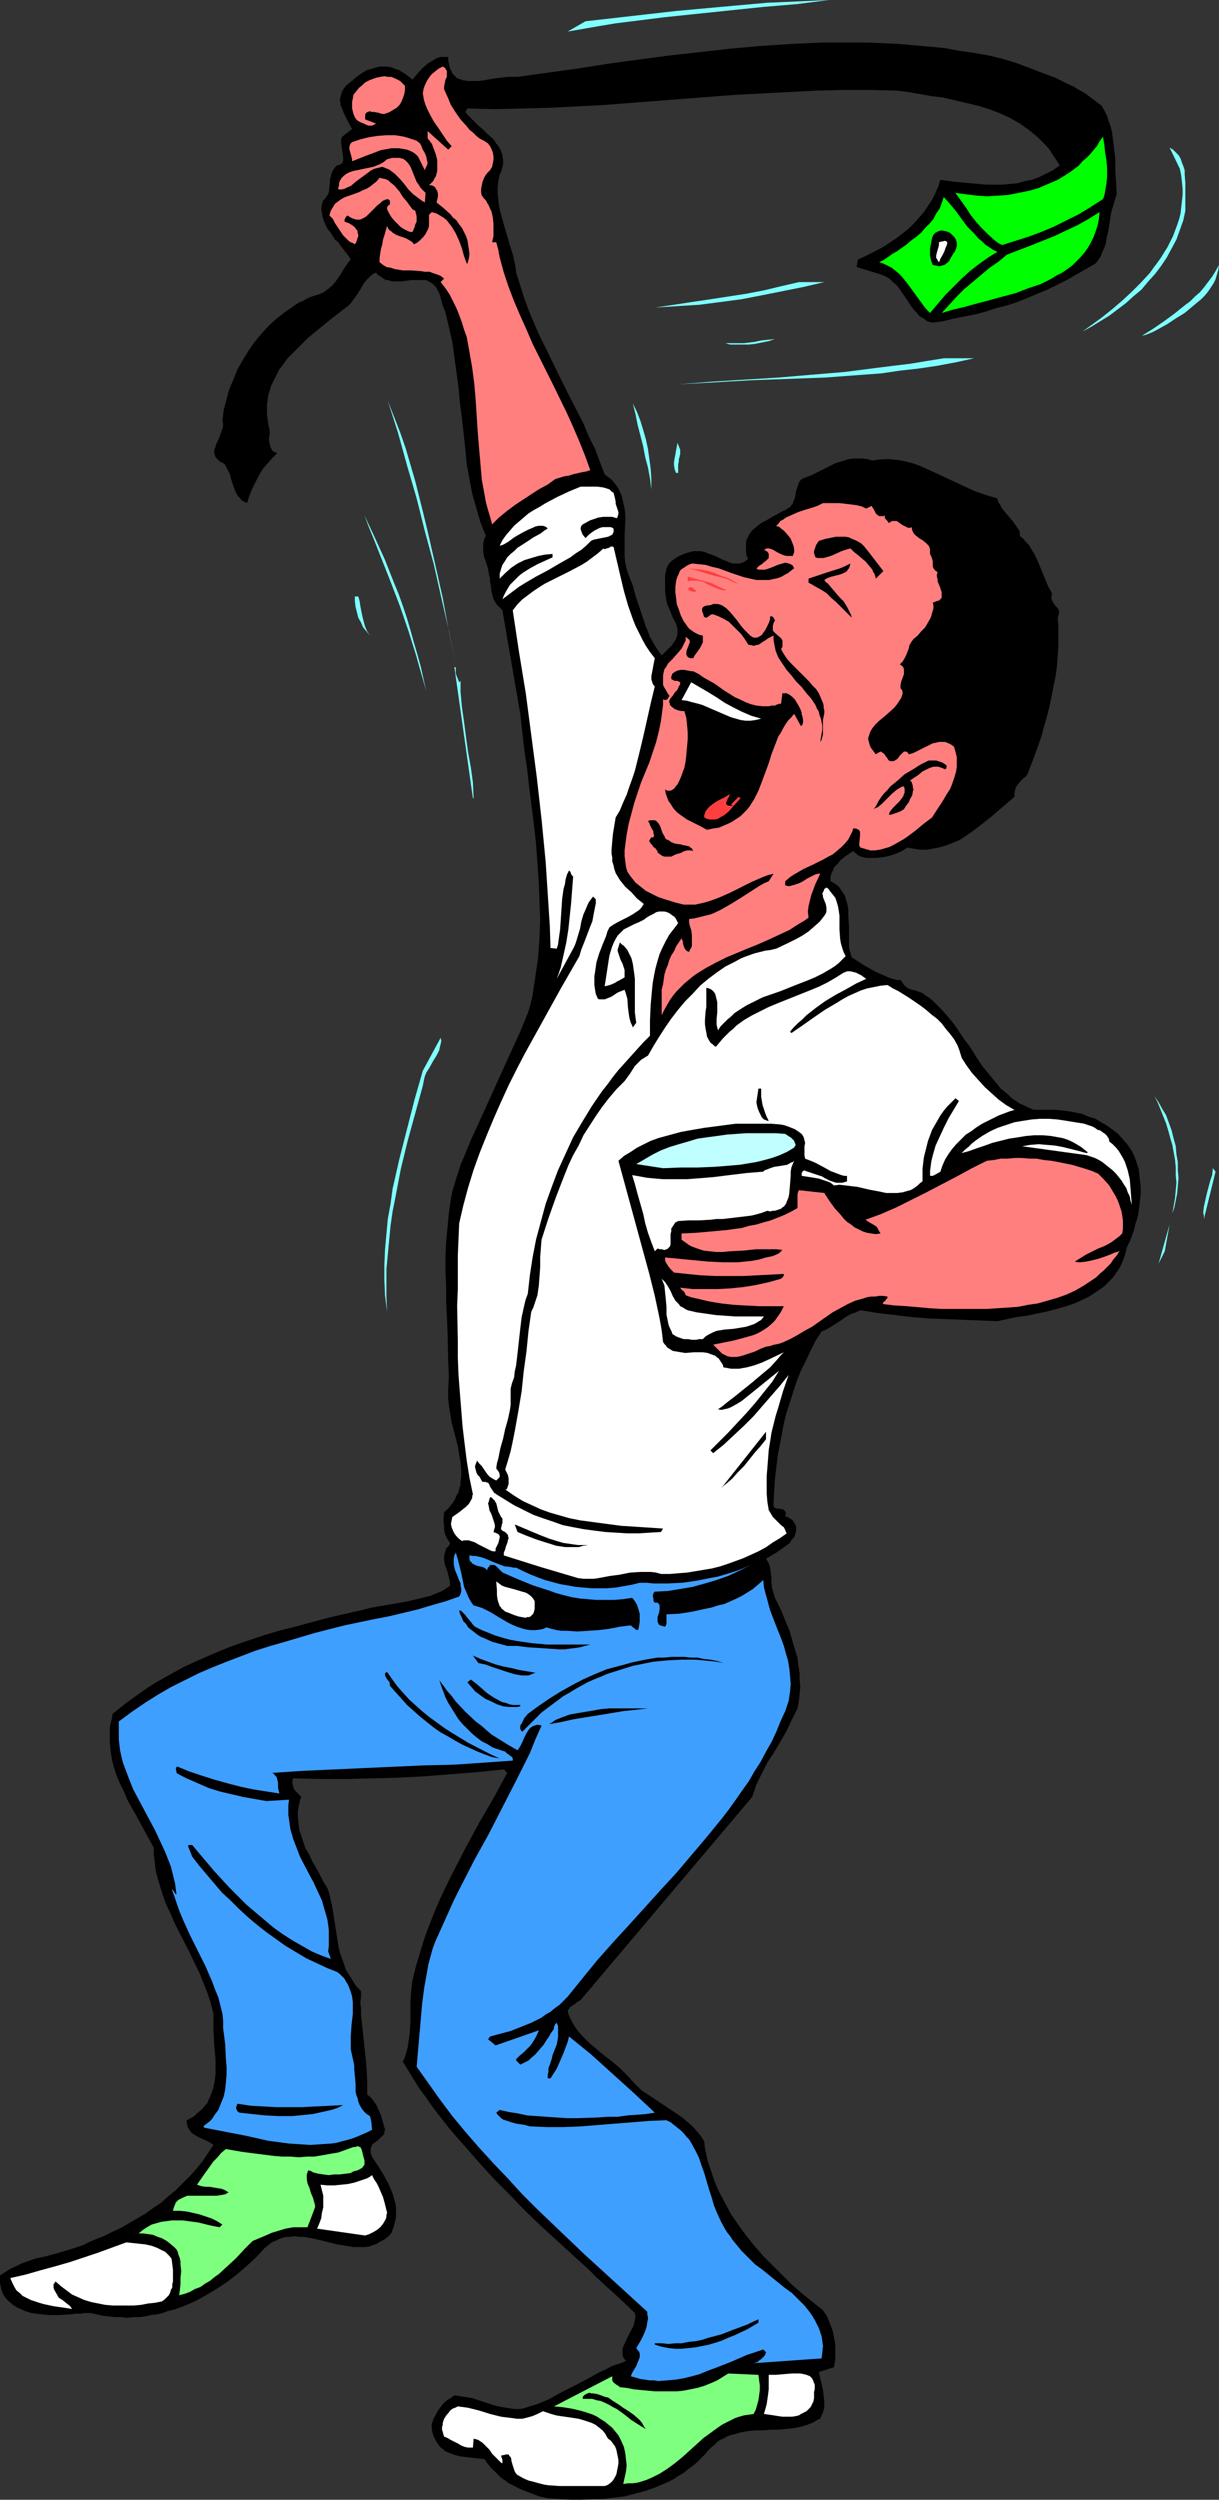 <?xml version="1.0" encoding="UTF-8" standalone="no"?>
<svg
   version="1.0"
   width="75.949mm"
   height="155.711mm"
   id="svg66"
   sodipodi:docname="Party Guy 07.wmf"
   xmlns:inkscape="http://www.inkscape.org/namespaces/inkscape"
   xmlns:sodipodi="http://sodipodi.sourceforge.net/DTD/sodipodi-0.dtd"
   xmlns="http://www.w3.org/2000/svg"
   xmlns:svg="http://www.w3.org/2000/svg">
  <rect width="100%" height="100%" fill="#333333" stroke="none"/>
  <sodipodi:namedview
     id="namedview66"
     pagecolor="#ffffff"
     bordercolor="#000000"
     borderopacity="0.25"
     inkscape:showpageshadow="2"
     inkscape:pageopacity="0.0"
     inkscape:pagecheckerboard="0"
     inkscape:deskcolor="#d1d1d1"
     inkscape:document-units="mm" />
  <defs
     id="defs1">
    <pattern
       id="WMFhbasepattern"
       patternUnits="userSpaceOnUse"
       width="6"
       height="6"
       x="0"
       y="0" />
  </defs>
  <path
     style="fill:#7fffff;fill-opacity:1;fill-rule:evenodd;stroke:none"
     d="m 195.245,0 -7.596,0.97 -7.758,0.646 -7.758,0.808 -15.516,1.616 -7.758,0.97 -3.879,0.485 -3.879,0.646 -3.717,0.646 -3.717,0.646 4.202,-2.424 14.223,-1.616 7.112,-0.808 7.112,-0.646 7.112,-0.646 7.273,-0.646 7.273,-0.323 z"
     id="path1" />
  <path
     style="fill:#000000;fill-opacity:1;fill-rule:evenodd;stroke:none"
     d="m 259.411,24.885 0.646,1.131 0.647,1.293 0.323,1.131 0.485,1.293 0.323,1.293 0.162,1.131 0.323,2.585 0.323,2.747 v 2.747 l 0.162,2.747 0.162,2.747 -0.323,0.97 -0.323,1.131 -0.647,2.101 -0.323,2.101 -0.323,2.101 -0.485,2.101 -0.162,1.131 -0.323,0.97 -0.485,0.97 -0.323,0.97 -0.647,0.97 -0.647,0.808 -2.263,1.293 -2.263,1.293 -2.263,1.293 -2.263,1.131 -2.263,1.131 -2.424,0.97 -2.263,0.97 -2.424,0.97 -2.424,0.808 -2.586,0.646 -2.424,0.808 -2.424,0.646 -2.586,0.485 -2.424,0.485 -2.586,0.646 -2.586,0.323 -1.131,-0.323 -0.808,-0.646 -0.97,-0.485 -0.647,-0.808 -0.647,-0.646 -0.647,-0.808 -1.131,-1.778 -1.131,-1.616 -0.647,-0.97 -0.647,-0.808 -0.808,-0.646 -0.808,-0.808 -0.808,-0.485 -1.131,-0.485 -5.819,-1.778 0.323,-1.778 1.455,-0.646 1.616,-0.808 1.616,-0.808 1.455,-0.808 1.455,-0.97 1.455,-0.97 1.455,-1.131 1.455,-1.131 1.293,-1.293 1.131,-1.293 1.131,-1.293 0.97,-1.454 0.97,-1.454 0.808,-1.616 0.647,-1.454 0.485,-1.616 3.556,0.485 3.717,0.323 1.778,0.162 1.778,0.162 h 1.778 1.94 l 1.778,-0.162 1.778,-0.162 1.778,-0.485 1.616,-0.323 1.778,-0.646 1.616,-0.808 1.616,-0.808 1.616,-1.131 -0.808,-1.293 -0.808,-1.131 -0.647,-1.131 -0.97,-1.131 -0.97,-0.97 -0.97,-0.97 -0.97,-0.808 -0.97,-0.808 -1.131,-0.808 -1.131,-0.808 -1.131,-0.646 -1.131,-0.646 -2.424,-1.131 -2.586,-0.97 -2.586,-0.808 -2.748,-0.646 -2.748,-0.646 -2.748,-0.646 -2.748,-0.323 -2.748,-0.485 -2.748,-0.485 -2.748,-0.323 -6.303,-0.162 h -6.303 l -6.303,0.162 -6.303,0.323 -6.142,0.323 -6.303,0.323 -12.607,0.97 -12.445,0.97 -6.303,0.485 -6.303,0.323 -6.303,0.323 -6.465,0.162 -6.465,0.162 -6.465,-0.162 -0.485,0.808 0.647,0.808 0.808,0.808 1.616,1.616 0.97,0.808 0.808,0.808 1.778,1.616 0.646,0.97 0.647,0.808 0.485,0.97 0.323,0.97 0.162,1.131 v 0.485 0.485 l -0.162,0.646 -0.162,0.646 -0.162,0.646 -0.323,0.485 -0.323,1.616 -0.162,1.454 v 1.454 l 0.162,1.454 0.162,1.454 0.323,1.454 0.808,2.909 0.808,2.747 0.808,2.747 0.485,1.454 0.323,1.454 0.323,1.454 0.162,1.454 0.97,3.07 0.97,3.07 1.131,3.07 1.293,3.07 1.293,2.909 1.455,2.909 2.909,5.979 2.909,5.817 2.909,5.656 1.293,3.07 1.455,2.909 1.131,3.07 1.131,2.909 0.808,0.646 0.647,0.485 0.647,0.646 0.485,0.646 0.485,0.646 0.323,0.646 0.323,0.646 0.323,0.808 0.323,1.454 0.323,1.454 0.162,1.454 v 1.616 l -0.162,3.232 v 3.232 1.616 l 0.162,1.616 0.323,1.454 0.485,1.454 0.97,2.424 0.647,2.424 0.808,2.424 0.808,2.424 0.808,2.424 0.485,1.131 0.485,1.293 0.646,1.131 0.647,1.131 0.647,0.97 0.808,1.131 1.616,-1.616 0.808,-0.808 0.647,-0.97 0.323,-0.485 0.162,-0.485 0.162,-0.485 v -0.485 -0.485 -0.485 l -0.162,-0.646 -0.162,-0.485 -0.808,-1.616 -0.647,-1.616 -0.647,-1.454 -0.323,-1.616 -0.162,-1.616 v -1.616 -1.778 l 0.323,-1.778 0.323,-0.485 0.162,-0.485 0.808,-0.808 0.647,-0.485 0.808,-0.485 0.97,-0.485 0.808,-0.323 1.778,-0.485 h 0.808 0.97 l 0.808,0.162 0.808,0.323 1.778,0.646 1.616,0.808 0.808,0.323 0.808,0.323 0.808,0.323 h 0.808 0.808 l 0.647,-0.162 0.323,-0.162 0.323,-0.162 0.485,-0.323 0.323,-0.323 -0.323,-0.646 -0.162,-0.646 v -0.646 -0.485 -0.646 -0.485 -0.485 l 0.162,-0.485 0.485,-0.97 0.485,-0.808 0.808,-0.808 0.808,-0.646 0.808,-0.646 0.97,-0.485 1.94,-1.131 0.97,-0.485 0.808,-0.485 0.97,-0.485 0.808,-0.485 0.485,-0.323 0.162,-0.323 0.323,-0.323 0.162,-0.485 0.323,-0.808 0.162,-0.808 0.162,-0.97 0.323,-0.97 0.162,-0.485 0.162,-0.485 0.323,-0.485 0.323,-0.323 1.131,-0.485 0.97,-0.323 1.94,-0.97 1.94,-0.97 1.94,-0.97 0.97,-0.323 1.131,-0.323 0.97,-0.323 1.131,-0.162 h 1.131 1.131 l 1.131,0.162 1.131,0.323 0.97,-0.162 1.94,-0.162 h 0.97 l 1.94,0.162 1.778,0.323 1.94,0.485 1.778,0.646 1.778,0.808 1.778,0.808 7.273,3.393 1.778,0.808 1.778,0.646 1.94,0.646 1.778,0.485 0.162,0.646 0.323,0.646 0.323,0.485 0.323,0.646 0.808,0.97 0.97,1.131 0.808,0.97 0.808,1.131 0.323,0.485 0.323,0.485 0.162,0.646 v 0.646 l 0.808,0.646 0.647,0.808 0.647,0.646 0.485,0.808 0.97,1.616 0.808,1.778 1.455,3.555 0.808,1.939 0.97,1.778 -0.162,0.485 v 0.323 0.485 l 0.162,0.323 0.323,0.646 0.485,0.646 0.485,0.485 0.162,0.323 0.162,0.323 v 0.323 0.323 l -0.162,0.485 -0.162,0.485 0.162,2.101 v 2.262 2.262 l -0.162,2.424 -0.162,2.262 -0.323,2.424 -0.485,2.424 -0.485,2.424 -0.485,2.424 -0.647,2.424 -0.647,2.262 -0.647,2.424 -0.808,2.262 -0.808,2.262 -0.808,2.101 -0.808,2.101 -0.485,0.646 -0.647,0.485 -0.646,0.646 -0.485,0.646 -0.485,0.646 -0.162,0.646 -0.162,0.808 v 0.485 0.323 l -5.657,4.848 -1.455,1.131 -1.455,1.131 -1.455,1.131 -1.455,0.97 -1.455,0.97 -1.616,0.646 -1.616,0.646 -1.778,0.485 -1.778,0.323 -0.808,0.162 h -0.97 -0.808 l -0.97,-0.162 -0.97,-0.162 -0.97,-0.162 -1.293,0.808 -1.455,0.646 -1.455,0.485 -1.616,0.323 -1.616,0.162 h -0.647 -0.808 -0.808 l -0.646,-0.162 -0.647,-0.162 -0.647,-0.323 -1.131,-0.97 -0.97,0.646 -0.97,0.646 -0.97,0.808 -0.808,0.97 -0.808,0.808 -0.162,0.646 -0.323,0.485 -0.162,0.485 -0.162,0.485 v 0.485 0.646 l 0.647,0.323 0.97,0.646 0.485,0.485 0.647,0.97 0.647,0.97 0.323,1.131 0.323,1.131 0.162,1.131 v 1.293 l 0.162,2.585 v 2.585 1.131 1.293 l 0.323,1.131 0.323,1.131 1.293,0.808 1.455,0.97 1.455,0.808 1.455,0.808 1.455,0.646 1.455,0.646 1.455,0.485 0.808,0.162 h 0.808 l 0.162,0.485 0.323,0.323 0.162,0.323 0.323,0.323 0.647,0.485 0.808,0.323 0.808,0.162 0.97,0.323 0.808,0.323 0.646,0.485 0.97,0.646 0.97,0.808 1.616,1.616 1.616,1.778 1.616,1.939 1.293,1.939 1.293,1.939 0.808,0.97 0.647,0.97 1.293,2.101 1.293,1.939 1.455,1.778 1.455,1.778 1.455,1.778 1.778,1.454 0.808,0.808 0.97,0.646 0.97,0.646 1.131,0.485 0.97,0.485 1.131,0.485 h 1.616 1.778 1.616 l 1.616,0.162 1.616,0.162 1.616,0.323 1.616,0.323 1.455,0.646 1.616,0.485 1.293,0.808 1.455,0.808 1.293,0.97 1.293,0.97 1.131,1.293 1.131,1.293 0.97,1.454 0.647,1.293 0.485,1.454 0.485,1.454 0.162,1.454 0.162,1.454 0.162,1.454 v 1.454 l -0.162,1.454 -0.162,1.454 -0.162,1.454 -0.323,1.454 -0.485,1.454 -0.323,1.454 -0.485,1.293 -0.485,1.293 -0.647,1.293 -0.323,1.293 -0.323,1.131 -0.485,1.131 -0.485,1.131 -0.646,0.97 -0.647,0.97 -0.647,0.808 -0.808,0.808 -0.808,0.808 -0.808,0.646 -0.97,0.646 -0.97,0.646 -0.97,0.646 -0.97,0.485 -2.101,0.97 -2.263,0.808 -2.263,0.646 -2.424,0.646 -2.424,0.485 -2.263,0.485 -2.424,0.323 -2.263,0.485 -2.263,0.485 -3.879,-0.162 -4.041,-0.162 -4.202,-0.162 -4.041,-0.162 -4.041,-0.323 -4.041,-0.485 -4.041,-0.485 -3.879,-0.646 -1.131,0.485 -1.293,0.485 -1.131,0.646 -1.131,0.808 -2.263,1.454 -1.131,0.646 -1.131,0.485 -1.455,2.262 -1.131,2.262 -1.131,2.424 -1.131,2.262 -0.97,2.424 -0.808,2.424 -0.808,2.585 -0.808,2.424 -0.646,2.585 -0.485,2.585 -0.485,2.585 -0.485,2.585 -0.323,2.747 -0.323,2.747 -0.162,2.585 -0.162,2.909 v 0.323 0.485 l 0.162,0.162 0.162,0.162 0.323,0.162 h 0.323 l 1.131,0.162 0.323,0.162 0.162,0.162 0.162,0.162 0.162,0.323 v 0.323 l -0.162,0.646 h 0.485 l 0.485,0.323 0.323,0.162 0.485,0.323 0.162,0.323 0.323,0.485 0.162,0.323 0.162,0.485 v 0.808 l -0.162,0.646 -0.162,0.646 -0.323,0.485 -0.485,0.485 -0.323,0.646 -1.131,0.808 -1.131,0.808 -1.131,0.808 -0.646,0.323 -0.485,0.323 -1.131,0.646 0.323,0.485 0.323,0.646 0.323,0.97 0.162,1.293 0.162,1.131 v 1.293 l 0.162,1.131 0.323,1.131 0.323,1.131 1.455,2.909 1.293,3.232 0.647,1.454 0.485,1.616 0.485,1.778 0.485,1.616 0.485,1.616 0.162,1.616 0.323,1.778 v 1.616 l 0.162,1.778 -0.162,1.616 -0.162,1.616 -0.323,1.778 -0.647,1.293 -0.647,1.293 -1.293,2.747 -2.909,5.009 -1.616,2.424 -1.293,2.585 -0.646,1.293 -0.647,1.293 -0.485,1.454 -0.485,1.454 -40.407,47.831 -0.808,0.485 -0.808,0.646 -0.808,0.485 -0.323,0.485 -0.323,0.323 0.323,1.293 0.647,1.293 0.647,1.131 0.808,1.131 0.808,0.97 0.97,0.97 0.97,0.97 0.97,0.808 2.101,1.778 2.101,1.616 2.101,1.778 0.97,0.97 0.97,0.97 0.97,1.131 1.131,1.131 0.97,0.97 1.293,0.808 2.424,1.616 2.424,1.616 2.424,1.616 1.131,0.808 1.131,0.97 1.131,0.97 0.97,1.131 0.97,1.131 0.808,1.293 0.162,1.616 0.323,1.454 0.323,1.454 0.485,1.454 0.485,1.454 0.485,1.454 0.485,1.293 0.646,1.454 1.455,2.747 1.455,2.747 1.778,2.585 1.778,2.424 1.94,2.424 2.101,2.424 2.263,2.262 2.263,2.262 2.263,2.262 2.424,2.101 2.424,1.939 2.424,1.939 0.97,1.454 0.646,1.616 0.647,1.616 0.323,1.616 0.323,1.778 v 1.778 1.778 l -0.323,1.778 -3.556,1.131 0.323,1.454 0.323,1.293 0.323,1.454 0.162,1.293 0.162,1.454 v 0.646 0.646 l -0.162,0.646 -0.162,0.646 -0.323,0.646 -0.323,0.808 -0.808,0.323 -0.647,0.485 -0.808,0.323 -0.808,0.323 -1.616,0.485 -1.778,0.323 -1.616,0.162 -1.778,0.162 h -1.778 l -1.778,0.162 h -1.778 l -1.778,0.162 -1.778,0.323 -1.616,0.485 -0.808,0.162 -0.808,0.323 -0.808,0.485 -0.808,0.323 -0.647,0.485 -0.647,0.646 -0.808,0.646 -0.647,0.646 -0.808,0.97 -0.97,0.97 -0.97,0.97 -0.97,0.808 -1.131,0.808 -0.97,0.808 -1.131,0.646 -0.97,0.646 -1.131,0.646 -1.131,0.485 -2.263,0.97 -2.263,0.808 -2.424,0.646 -2.424,0.646 -2.586,0.323 -2.586,0.323 h -2.586 l -2.586,0.162 h -2.586 l -2.586,-0.162 -2.748,-0.162 -2.101,-0.485 -2.101,-0.808 -2.101,-0.808 -0.97,-0.485 -0.97,-0.485 -0.97,-0.485 -0.808,-0.646 -0.97,-0.646 -0.808,-0.808 -0.808,-0.808 -0.808,-0.808 -0.808,-0.97 -0.646,-0.97 -2.909,-0.323 -1.293,-0.162 -1.455,-0.162 -1.293,-0.323 -1.293,-0.485 -0.485,-0.162 -0.647,-0.323 -0.485,-0.485 -0.485,-0.323 -0.647,-0.808 -0.485,-0.808 -0.485,-0.97 -0.323,-0.97 -0.162,-0.97 v -0.97 l 0.162,-0.485 0.162,-0.485 0.162,-0.485 0.323,-0.485 0.323,-0.646 0.485,-0.808 0.485,-0.646 0.485,-0.646 0.647,-0.646 0.647,-0.485 0.808,-0.485 0.647,-0.485 1.131,0.162 0.97,0.162 1.131,0.162 0.97,0.162 1.94,0.646 1.94,0.646 2.101,0.646 1.94,0.323 0.97,0.162 1.131,0.162 h 0.97 l 1.131,-0.162 1.455,-0.485 1.616,-0.485 1.616,-0.646 1.455,-0.646 2.909,-1.616 2.909,-1.454 3.071,-1.616 2.909,-1.616 1.455,-0.646 1.455,-0.808 1.616,-0.485 1.616,-0.646 -0.485,-0.646 -0.323,-0.646 v -0.808 -0.646 l 0.162,-0.646 0.323,-0.646 0.647,-1.454 0.646,-1.293 0.808,-1.454 0.162,-0.646 0.162,-0.808 0.162,-0.808 -0.162,-0.808 -3.556,-3.393 -3.556,-3.232 -1.94,-1.778 -1.778,-1.778 -3.717,-3.393 -7.596,-6.948 -3.717,-3.555 -3.556,-3.717 -3.717,-3.717 -3.394,-3.717 -3.394,-3.878 -3.394,-3.878 -3.071,-3.878 -1.455,-1.939 -1.455,-2.101 -1.455,-1.939 -1.293,-2.101 -1.293,-2.101 -1.293,-2.101 0.485,-1.131 0.323,-1.131 0.323,-1.131 0.162,-1.131 0.323,-2.262 0.162,-2.424 v -2.262 -2.585 l 0.162,-2.424 0.323,-2.747 0.808,-3.232 0.97,-3.232 0.97,-3.232 1.131,-3.07 1.293,-3.232 1.293,-3.07 1.455,-3.07 1.455,-2.909 3.071,-5.979 3.233,-5.979 3.394,-5.817 3.233,-5.979 v 0 l -0.808,-0.808 -6.303,0.646 -6.142,0.485 -6.142,0.485 -6.142,0.323 -6.142,0.162 -6.142,0.162 h -6.142 l -6.465,-0.162 -0.162,0.646 v 0.646 l 0.162,0.485 0.162,0.646 0.323,0.485 0.485,0.485 0.485,0.485 0.485,0.485 -0.323,0.808 -0.162,0.808 -0.162,0.808 -0.162,0.808 v 1.616 l 0.162,1.454 0.162,1.454 0.485,1.454 0.485,1.454 0.485,1.454 0.808,1.293 0.647,1.454 1.455,2.585 1.455,2.747 0.808,1.293 0.485,1.454 0.323,1.454 0.323,1.454 0.97,6.14 0.485,3.07 0.323,1.454 0.485,1.454 0.485,1.293 0.485,1.454 0.808,1.293 0.808,1.293 0.808,1.293 1.131,1.131 v 1.293 l -0.162,1.454 0.162,1.454 v 1.293 l 0.323,3.07 0.323,3.07 0.323,3.07 0.323,3.232 0.162,3.232 v 3.232 l 0.485,0.323 0.485,0.485 0.647,0.808 0.647,0.97 0.485,1.131 0.485,1.131 0.323,1.131 0.647,2.262 -0.162,0.485 v 0.485 l -0.323,0.323 -0.323,0.323 -0.647,0.646 -0.808,0.646 -0.485,0.323 -0.323,0.323 -0.162,0.485 -0.162,0.323 v 0.485 0.485 l 0.162,0.646 0.323,0.646 1.293,1.939 1.293,2.101 1.131,2.101 0.485,1.131 0.485,1.131 0.323,1.131 0.323,1.131 0.162,1.131 v 1.131 1.131 l -0.323,1.293 -0.323,1.131 -0.485,1.293 -0.808,0.808 -0.808,0.646 -0.97,0.485 -0.808,0.485 -0.808,0.323 -0.97,0.323 -0.97,0.162 h -0.808 -0.97 -0.97 l -1.94,-0.323 -1.94,-0.323 -1.94,-0.485 -1.94,-0.485 -2.101,-0.485 -1.94,-0.323 H 70.469 l -0.97,-0.162 -0.97,0.162 h -0.808 l -0.97,0.162 -0.97,0.323 -0.97,0.485 -0.808,0.323 -0.808,0.646 -0.97,0.808 -1.94,2.101 -2.101,1.939 -2.263,1.939 -2.263,1.778 -2.424,1.616 -2.424,1.454 -2.586,1.454 -2.586,1.131 -2.586,0.97 -1.455,0.323 -1.293,0.485 -1.293,0.323 -1.455,0.162 -1.455,0.323 -1.293,0.162 h -1.455 l -1.455,0.162 -1.455,-0.162 h -1.455 l -1.293,-0.162 -1.455,-0.162 -1.455,-0.323 -1.455,-0.323 h -1.293 l -1.131,0.162 h -1.131 l -1.293,0.162 -2.586,0.162 H 11.314 L 10.021,544.885 8.728,544.724 7.435,544.562 6.303,544.239 5.172,543.754 4.041,543.269 3.071,542.623 2.101,541.815 1.455,541.169 0.97,540.522 0.647,539.876 0.323,539.068 0.162,538.26 0,537.452 v -1.778 l 1.293,-0.808 1.293,-0.808 1.455,-0.646 1.293,-0.646 1.455,-0.485 1.293,-0.485 2.909,-0.646 2.909,-0.808 2.748,-0.808 1.455,-0.485 1.455,-0.485 1.293,-0.646 1.455,-0.646 2.101,-0.808 1.94,-0.97 2.101,-0.97 1.94,-1.131 1.94,-1.131 1.94,-1.131 1.778,-1.293 1.94,-1.293 1.616,-1.454 1.778,-1.454 1.616,-1.616 1.616,-1.616 1.616,-1.778 1.455,-1.778 1.293,-1.939 1.293,-1.939 -0.97,-0.646 -0.97,-0.485 -1.131,-0.485 -0.97,-0.485 -0.485,-0.323 -0.485,-0.323 -0.323,-0.323 -0.323,-0.485 -0.323,-0.485 -0.162,-0.485 -0.162,-0.646 v -0.646 l 0.97,-0.485 0.808,-0.485 0.647,-0.646 0.808,-0.646 0.485,-0.485 1.131,-1.293 0.323,-0.808 0.323,-0.646 0.323,-0.808 0.485,-1.454 0.323,-1.616 0.162,-1.616 v -1.616 -1.778 l -0.323,-3.555 -0.162,-3.555 v -1.778 -1.778 l -0.647,-2.585 -0.808,-2.424 -0.97,-2.424 -0.97,-2.424 -1.131,-2.262 -1.131,-2.424 -2.424,-4.686 -1.131,-2.262 -0.97,-2.262 -1.131,-2.424 -0.808,-2.424 -0.808,-2.585 -0.647,-2.424 -0.162,-1.293 -0.162,-1.454 -0.162,-1.293 v -1.454 l -1.94,-3.555 -2.101,-3.878 -2.101,-3.717 -0.808,-1.939 -0.97,-1.939 -0.808,-1.939 -0.647,-1.939 -0.485,-1.939 -0.323,-2.101 -0.162,-2.101 v -1.131 -0.97 -1.131 l 0.162,-0.97 0.323,-1.131 0.162,-1.131 1.616,-1.293 1.616,-1.293 1.778,-1.293 1.616,-1.131 1.616,-1.131 1.778,-1.131 3.394,-1.939 3.556,-1.939 3.556,-1.616 3.717,-1.616 3.556,-1.454 3.717,-1.293 3.879,-1.293 3.717,-1.131 3.879,-0.97 7.758,-2.101 7.758,-1.778 2.586,-0.646 2.909,-0.485 5.495,-0.97 2.748,-0.646 1.293,-0.323 1.293,-0.323 1.131,-0.485 1.293,-0.485 1.131,-0.646 1.131,-0.808 -0.162,-1.293 -0.323,-1.293 -0.162,-0.646 -0.162,-0.485 -0.485,-1.293 -0.162,-1.293 v -0.646 l 0.162,-0.646 0.162,-0.485 0.162,-0.646 0.485,-0.485 0.485,-0.646 -0.485,-0.808 -0.485,-0.808 -0.323,-0.808 -0.162,-0.97 v -0.97 l -0.162,-0.97 0.162,-2.101 0.808,-0.646 0.647,-0.808 0.647,-0.808 0.485,-0.808 0.323,-0.808 0.485,-0.808 0.162,-0.808 0.323,-0.97 v -0.808 l 0.162,-0.97 v -1.778 l -0.162,-1.778 -0.323,-1.778 -0.323,-1.939 -0.485,-1.939 -0.97,-3.717 -0.323,-1.939 -0.323,-1.939 -0.162,-1.778 v -1.939 l 0.162,-3.393 -0.162,-3.393 -0.162,-7.11 -0.323,-7.11 v -3.393 l -0.162,-3.555 v -3.555 l 0.162,-3.393 0.323,-3.393 0.323,-3.393 0.485,-3.393 0.323,-1.616 0.485,-1.616 0.485,-1.616 0.485,-1.454 0.485,-1.616 0.647,-1.454 1.778,-4.363 1.94,-4.201 7.758,-17.129 1.94,-4.201 1.778,-4.363 0.646,-2.101 0.485,-2.101 0.323,-2.262 0.323,-2.101 0.323,-2.262 0.323,-2.101 0.162,-2.262 0.162,-2.262 0.162,-4.525 -0.162,-4.363 -0.162,-4.525 -0.323,-4.525 -0.323,-4.525 -0.485,-4.363 -1.131,-8.888 -0.485,-4.363 -0.647,-4.363 -0.485,-4.201 -0.485,-4.363 -4.202,-24.4 -0.485,-0.485 -0.485,-0.485 -0.485,-0.485 -0.323,-0.646 -0.323,-0.485 -0.162,-0.646 -0.323,-1.293 -0.162,-1.454 -0.162,-0.646 v -0.646 l -0.323,-1.454 -0.162,-1.131 -0.323,-0.97 -0.323,-0.97 -0.323,-0.97 -0.162,-0.97 v -0.97 -0.97 l 0.162,-0.808 0.162,-0.485 0.323,-0.485 -0.647,-1.616 -0.647,-1.616 -0.485,-1.616 -0.485,-1.778 -0.97,-3.393 -0.647,-3.393 -0.646,-3.555 -0.323,-3.555 -0.808,-7.272 -0.485,-3.717 -0.323,-3.555 -0.485,-3.555 -0.485,-3.555 -0.485,-3.555 -0.808,-3.555 -0.808,-3.393 -0.647,-1.616 -0.485,-1.778 -0.162,-0.646 -0.323,-0.808 -0.323,-0.485 -0.323,-0.646 -0.323,-0.323 -0.323,-0.323 -0.485,-0.323 -0.485,-0.323 -0.323,-0.162 -0.485,-0.162 h -1.131 -0.97 -1.293 l -1.131,0.162 -1.131,0.162 H 93.42 92.289 L 91.319,65.929 h -0.485 l -0.485,-0.323 -0.485,-0.323 -0.485,-0.323 -0.485,-0.323 -0.323,-0.485 -0.647,0.323 -0.485,0.323 -0.485,0.485 -0.485,0.485 -0.808,0.97 -0.647,1.131 -0.808,1.293 -0.808,1.131 -0.808,1.131 -0.485,0.485 -0.647,0.485 -3.556,2.747 -3.556,2.909 -1.778,1.454 -1.616,1.616 -1.616,1.616 -1.616,1.616 -1.293,1.778 -0.647,0.808 -0.485,0.97 -0.485,0.97 -0.485,0.97 -0.485,0.97 -0.323,1.131 -0.323,0.97 -0.162,1.131 -0.162,1.131 v 1.131 1.293 l 0.162,1.131 0.162,1.293 0.323,1.293 v 0.808 l -0.162,0.808 v 0.808 l 0.162,0.808 0.162,0.646 0.323,0.646 0.162,0.323 0.323,0.162 0.323,0.162 0.485,0.162 -1.131,1.131 -1.131,1.293 -1.131,1.293 -0.97,1.616 -0.808,1.616 -0.808,1.616 -0.647,1.616 -0.485,1.616 -0.647,-0.323 -0.647,-0.323 -0.323,-0.485 -0.485,-0.485 -0.323,-0.485 -0.323,-0.646 -0.485,-1.293 -0.485,-1.454 -0.323,-1.293 -0.647,-1.293 -0.323,-0.646 -0.323,-0.485 -0.485,-0.323 -0.485,-0.162 -0.323,-0.323 -0.323,-0.323 -0.162,-0.162 -0.323,-0.323 -0.162,-0.485 -0.162,-0.646 v -0.646 l 0.323,-0.646 0.162,-0.646 0.647,-1.293 0.485,-1.454 0.323,-0.808 0.162,-0.646 v -0.646 l -0.162,-0.646 0.323,-2.585 0.647,-2.424 0.647,-2.424 0.97,-2.262 0.97,-2.424 1.293,-2.262 1.293,-2.101 1.455,-2.101 1.616,-1.939 1.778,-1.939 1.778,-1.616 2.101,-1.616 0.97,-0.646 1.131,-0.808 0.97,-0.646 1.131,-0.485 1.131,-0.646 1.293,-0.485 1.131,-0.323 1.131,-0.485 1.131,-0.808 0.97,-0.808 0.808,-0.97 0.808,-1.131 1.293,-2.101 0.647,-0.97 0.808,-0.97 -0.485,-0.808 -0.647,-0.808 -1.131,-1.454 L 79.682,57.042 78.874,56.395 77.743,54.618 77.096,53.81 76.611,52.84 76.288,52.032 75.965,51.063 75.803,50.093 75.641,49.124 l 0.162,-0.97 0.323,-0.97 0.485,-0.485 0.323,-0.485 0.323,-0.485 0.162,-0.485 0.162,-1.131 0.162,-2.101 0.162,-0.485 0.162,-0.646 0.162,-0.485 0.323,-0.485 0.323,-0.485 0.485,-0.485 0.647,-0.162 0.323,-0.162 0.323,-0.323 0.162,-0.485 V 37.489 37.004 L 80.652,35.873 80.49,34.742 80.329,33.773 V 33.288 32.803 l 0.162,-0.485 0.323,-0.323 2.101,-1.616 -0.647,-1.131 -0.647,-1.293 -0.647,-1.293 -0.485,-1.293 -0.323,-0.646 v -0.646 l -0.162,-0.485 0.162,-0.646 0.162,-0.646 0.162,-0.646 0.485,-0.808 0.485,-0.646 1.94,-1.616 0.97,-0.808 0.97,-0.646 1.131,-0.646 1.131,-0.323 1.131,-0.323 0.647,-0.162 h 0.647 1.131 l 0.97,0.162 0.808,0.323 0.97,0.323 0.808,0.485 0.808,0.485 0.808,0.646 0.808,0.646 0.808,-0.97 0.808,-0.97 0.97,-0.97 1.131,-0.97 1.131,-0.646 0.485,-0.323 0.647,-0.323 0.647,-0.162 h 0.485 0.647 0.647 v 0.808 l 0.162,0.808 0.162,0.808 0.162,0.485 0.323,0.485 0.162,0.485 0.485,0.485 0.323,0.323 0.323,0.323 0.485,0.162 0.485,0.162 0.485,0.162 1.131,0.162 h 1.131 1.293 l 1.293,-0.162 2.748,-0.485 1.455,-0.162 1.293,-0.162 h 1.293 1.131 l 6.95,-0.97 7.112,-0.97 7.112,-1.131 7.112,-0.97 7.273,-0.97 7.273,-0.808 7.112,-0.808 7.273,-0.646 7.273,-0.485 7.273,-0.323 h 7.273 3.556 l 3.556,0.162 3.556,0.162 3.717,0.323 3.556,0.323 3.556,0.323 3.394,0.646 3.556,0.485 3.556,0.646 3.394,0.808 3.071,0.97 3.071,1.131 2.909,1.131 3.071,1.131 2.909,1.454 1.455,0.646 1.293,0.808 1.455,0.808 1.293,0.97 1.293,0.97 z"
     id="path2" />
  <path
     style="fill:#ff7f7f;fill-opacity:1;fill-rule:evenodd;stroke:none"
     d="m 104.573,21.007 0.808,1.778 0.808,1.939 1.131,1.778 1.131,1.616 1.455,1.616 0.646,0.808 0.808,0.646 0.808,0.808 0.808,0.646 0.97,0.485 0.97,0.646 0.485,0.646 0.323,0.646 0.323,0.808 0.162,0.97 v 0.808 l -0.162,0.808 -0.162,0.808 -0.485,0.808 -0.647,0.646 -0.485,0.646 -0.323,0.646 -0.323,0.808 -0.162,0.808 -0.162,0.808 v 0.97 l 0.162,0.646 0.485,0.646 0.485,0.485 0.323,0.646 0.323,0.485 0.323,0.808 0.323,0.646 0.162,0.646 0.162,0.808 0.162,1.454 v 1.454 1.454 l -0.323,1.454 h 0.97 l 0.485,1.778 0.323,1.778 0.97,3.555 1.131,3.393 1.293,3.393 1.455,3.393 1.455,3.232 1.455,3.393 1.616,3.232 3.233,6.464 3.233,6.625 1.455,3.232 1.455,3.393 1.293,3.232 1.293,3.555 -0.97,0.323 -0.97,0.162 -2.101,0.485 -0.97,0.323 -1.131,0.162 -2.101,0.646 -1.778,1.293 -2.101,1.131 -3.717,2.424 -1.94,1.293 -1.94,1.454 -1.778,1.454 -1.616,1.616 -0.485,-1.778 -0.485,-1.616 -0.485,-1.778 -0.323,-1.778 -0.647,-3.555 -0.323,-3.717 -0.323,-3.717 -0.323,-3.878 -0.485,-7.595 -0.323,-3.717 -0.485,-3.717 -0.647,-3.717 -0.323,-1.778 -0.323,-1.778 -0.647,-1.778 -0.485,-1.616 -0.647,-1.778 -0.647,-1.616 -0.808,-1.616 -0.808,-1.616 -0.97,-1.454 -1.131,-1.454 0.808,-0.808 -0.808,-0.646 -0.808,-0.323 -0.97,-0.323 -0.808,-0.323 H 100.047 L 99.077,63.828 96.976,63.667 H 94.875 L 93.905,63.505 92.936,63.344 91.966,63.021 90.996,62.859 90.188,62.374 89.38,61.728 V 60.758 l 0.162,-1.131 0.162,-0.97 0.323,-1.131 0.162,-1.131 0.323,-0.97 0.647,-2.262 0.162,0.485 0.323,0.485 0.485,0.323 0.323,0.323 0.808,0.485 0.808,0.323 0.97,0.323 0.808,0.323 0.808,0.485 0.485,0.323 0.323,0.485 0.647,-0.323 0.647,-0.485 0.485,-0.485 0.485,-0.485 0.485,-0.646 0.323,-0.646 0.323,-0.646 0.162,-0.646 V 52.84 52.356 51.871 51.548 51.063 50.578 l 0.323,-0.323 0.162,-0.162 0.162,-0.162 1.131,0.323 0.808,0.485 0.808,0.485 0.808,0.646 0.485,0.646 0.647,0.808 0.485,0.808 0.485,0.808 0.808,1.778 0.647,1.778 0.485,1.778 0.647,1.778 h 0.162 l 0.323,-1.131 0.162,-1.131 -0.162,-1.131 -0.162,-1.131 -0.162,-0.97 -0.323,-0.97 -0.485,-0.97 -0.485,-0.97 -0.647,-0.808 -0.647,-0.97 -0.808,-0.646 -0.647,-0.808 -1.616,-1.454 -1.616,-1.293 0.162,-0.646 0.162,-0.646 v -0.808 l -0.162,-0.646 -0.323,-0.485 -0.162,-0.323 -0.162,-0.162 -0.323,-0.162 -0.323,-0.162 h -0.323 -0.323 l 0.485,-0.485 0.485,-0.485 0.323,-0.646 0.323,-0.485 0.162,-0.646 0.162,-0.646 V 39.59 38.943 37.651 l -0.323,-1.293 -0.485,-1.293 -0.485,-1.293 -0.323,-0.323 -0.162,-0.323 -0.323,-0.323 -0.162,-0.323 v -0.323 -0.323 -0.97 0 l 4.849,4.363 0.808,-0.808 -1.131,-1.293 -0.97,-1.454 -0.97,-1.454 -1.131,-1.616 -0.808,-1.454 -0.808,-1.616 -0.323,-0.808 -0.323,-0.97 -0.162,-0.808 -0.162,-0.97 0.162,-0.97 0.323,-0.97 0.485,-0.97 0.485,-0.808 0.647,-0.808 0.808,-0.646 0.808,-0.646 0.97,-0.485 0.323,0.162 0.323,0.323 0.162,0.323 0.162,0.162 v 0.323 0.323 0.808 l -0.323,0.646 -0.162,0.808 -0.162,0.808 z"
     id="path3" />
  <path
     style="fill:#ff7f7f;fill-opacity:1;fill-rule:evenodd;stroke:none"
     d="m 95.36,20.199 v 0.97 l -0.162,0.97 -0.323,0.97 -0.323,0.808 -0.485,0.808 -0.647,0.646 -0.808,0.485 -0.808,0.485 -0.323,0.162 -0.485,0.162 -0.485,0.162 h -0.485 l -1.131,-0.323 -0.97,-0.162 h -0.485 l -0.323,-0.162 -0.485,0.162 -0.323,0.162 -0.162,0.162 -0.162,0.323 v 0.485 0.646 l 2.586,0.97 -0.323,0.162 -0.323,0.162 -0.323,0.162 H 87.279 86.794 L 86.309,29.41 85.662,29.086 85.177,28.925 84.531,28.602 84.046,28.278 83.561,27.632 83.238,26.824 83.076,26.178 82.915,25.531 v -0.808 -0.808 l 0.162,-0.646 0.162,-0.97 0.647,-0.808 0.647,-0.808 0.808,-0.646 0.647,-0.646 0.97,-0.485 0.808,-0.323 0.97,-0.323 0.808,-0.162 0.97,-0.162 0.808,0.162 h 0.808 l 0.808,0.323 0.647,0.323 0.647,0.323 0.647,0.646 z"
     id="path4" />
  <path
     style="fill:#ff7f7f;fill-opacity:1;fill-rule:evenodd;stroke:none"
     d="m 98.916,33.773 0.323,0.646 0.323,0.808 0.485,0.808 0.323,0.808 0.162,0.808 0.162,0.808 -0.162,0.485 -0.162,0.323 -0.162,0.323 -0.162,0.485 -0.647,-1.293 -0.647,-1.293 -0.323,-0.646 -0.485,-0.485 -0.647,-0.485 -0.647,-0.323 -0.808,-0.323 -0.97,-0.162 -0.97,-0.162 h -0.808 -0.97 l -0.808,0.162 -0.97,0.162 -0.808,0.162 -1.616,0.646 -1.778,0.646 -0.808,0.323 -0.808,0.323 -1.616,0.646 V 37.489 L 82.753,36.843 82.43,35.712 82.268,35.065 v -0.646 l 0.162,-0.162 v -0.323 l 0.323,-0.323 0.162,-0.162 1.94,-0.646 1.94,-0.485 2.101,-0.323 2.101,-0.162 h 0.97 1.131 l 0.97,0.162 0.97,0.162 1.131,0.323 0.97,0.323 0.97,0.323 z"
     id="path5" />
  <path
     style="fill:#00ff00;fill-opacity:1;fill-rule:evenodd;stroke:none"
     d="m 259.735,46.861 -2.748,1.778 -2.909,1.778 -2.909,1.454 -2.909,1.454 -3.071,1.293 -3.071,1.131 -3.071,0.97 -3.071,0.97 -0.97,-0.485 -0.808,-0.646 -1.616,-1.454 -1.455,-1.454 -1.293,-1.454 -1.293,-1.616 -1.131,-1.778 -2.424,-3.393 2.424,0.323 2.586,0.323 2.424,0.162 2.586,-0.162 2.424,-0.162 2.424,-0.485 2.424,-0.485 2.263,-0.646 2.263,-0.97 2.263,-0.97 2.101,-1.293 0.97,-0.646 1.94,-1.454 0.808,-0.97 0.97,-0.808 0.808,-0.808 0.808,-0.97 0.808,-0.97 0.646,-1.131 0.808,-1.131 0.323,1.939 0.162,1.778 0.323,1.778 0.162,1.939 v 1.939 l -0.162,1.778 -0.323,1.778 -0.162,0.97 z"
     id="path6" />
  <path
     style="fill:#7fffff;fill-opacity:1;fill-rule:evenodd;stroke:none"
     d="m 279.13,49.608 -0.485,2.262 -0.808,2.262 -0.808,2.262 -1.131,2.101 -1.131,2.101 -1.293,1.939 -1.455,1.939 -1.616,1.778 -1.616,1.939 -1.94,1.616 -1.778,1.616 -1.94,1.454 -1.94,1.454 -2.101,1.293 -2.101,1.293 -2.101,1.131 2.263,-1.616 2.424,-1.778 2.424,-1.939 2.263,-1.939 2.263,-2.101 2.101,-2.101 2.101,-2.262 0.808,-1.131 0.97,-1.293 0.808,-1.131 0.808,-1.293 0.808,-1.293 0.647,-1.293 0.647,-1.293 0.485,-1.293 0.485,-1.293 0.485,-1.454 0.323,-1.293 0.162,-1.454 0.162,-1.454 0.162,-1.454 v -1.454 l -0.162,-1.616 -0.162,-1.454 -0.323,-1.616 -2.424,-5.009 0.808,0.485 0.647,0.646 0.647,0.646 0.485,0.808 0.323,0.97 0.323,0.808 0.323,0.97 v 0.97 l 0.162,2.101 v 2.262 2.101 z"
     id="path7" />
  <path
     style="fill:#ff7f7f;fill-opacity:1;fill-rule:evenodd;stroke:none"
     d="M 100.209,45.407 100.047,47.669 99.239,47.185 98.592,46.7 97.946,46.215 97.299,45.73 96.168,44.599 95.198,43.306 94.067,42.014 92.936,40.883 l -0.647,-0.485 -0.647,-0.485 -0.808,-0.323 -0.808,-0.323 -0.647,0.162 -0.647,0.162 -0.647,0.162 -0.647,0.323 -1.293,0.97 -1.131,0.808 -1.293,0.97 -1.131,0.97 -0.808,0.323 -0.647,0.323 -0.647,0.162 h -0.808 v -0.485 l 0.162,-0.485 v -0.485 l 0.162,-0.485 0.162,-0.323 0.323,-0.485 0.485,-0.485 0.647,-0.485 0.647,-0.323 0.97,-0.323 0.808,-0.162 3.879,-0.808 0.808,-0.323 0.808,-0.323 0.808,-0.485 0.808,-0.646 0.647,-0.162 0.485,-0.162 h 0.485 0.97 0.485 l 0.323,0.162 h 0.323 l 0.647,0.485 0.485,0.485 0.485,0.646 0.323,0.646 0.647,1.616 0.647,1.616 0.485,0.646 0.485,0.808 0.485,0.485 z"
     id="path8" />
  <path
     style="fill:#ff7f7f;fill-opacity:1;fill-rule:evenodd;stroke:none"
     d="m 97.784,49.608 0.162,0.646 0.162,0.646 v 0.646 0.646 l -0.323,0.646 -0.162,0.646 -0.485,1.131 H 96.653 L 96.168,54.456 95.198,53.971 94.39,53.487 93.582,52.679 92.774,51.871 92.127,51.063 91.642,50.255 91.158,49.285 V 49.124 48.801 l 0.323,-0.485 0.323,-0.162 v -0.323 -0.323 -0.323 l -0.485,-0.323 -0.647,0.162 -0.647,0.323 -0.485,0.485 -0.647,0.485 -0.97,0.97 -0.647,0.646 -0.485,0.485 -0.485,0.485 -0.485,0.323 -0.647,0.323 -0.485,0.162 h -0.647 l -0.647,-0.162 -0.485,-0.162 -0.323,-0.162 -0.485,-0.323 -0.323,-0.162 -0.323,0.323 -0.162,0.323 -0.162,0.323 v 0.162 0.323 l 0.97,0.323 0.808,0.485 0.647,0.485 0.162,0.323 0.323,0.323 0.162,0.323 v 0.323 l 0.162,0.485 v 0.323 l -0.162,0.485 -0.162,0.485 -0.162,0.485 -0.323,0.485 -0.485,-0.323 -0.485,-0.162 -0.485,-0.323 -0.485,-0.485 -0.808,-0.808 -0.647,-0.97 -0.647,-0.97 -0.647,-0.97 -0.485,-0.97 -0.808,-0.808 0.162,-0.646 0.162,-0.485 0.485,-0.808 0.485,-0.808 0.647,-0.485 0.647,-0.485 0.808,-0.485 0.808,-0.323 0.97,-0.323 1.778,-0.646 0.97,-0.485 0.808,-0.323 0.808,-0.485 0.808,-0.646 0.808,-0.646 0.647,-0.808 0.647,0.162 0.808,0.162 0.647,0.323 0.485,0.485 0.647,0.485 0.485,0.485 0.97,1.131 0.808,1.293 0.97,1.131 0.808,1.131 0.485,0.646 z"
     id="path9" />
  <path
     style="fill:#00ff00;fill-opacity:1;fill-rule:evenodd;stroke:none"
     d="m 234.844,59.304 -2.101,1.293 -2.263,1.616 -2.101,1.616 -1.94,1.778 -1.94,1.939 -1.94,1.939 -1.778,2.101 -1.778,2.101 -0.808,-0.808 -0.647,-0.808 -1.293,-1.778 -1.293,-1.778 -1.293,-1.778 -0.647,-0.808 -0.646,-0.808 -0.808,-0.808 -0.808,-0.646 -0.808,-0.646 -0.97,-0.485 -0.97,-0.485 -0.97,-0.323 0.97,-0.485 0.97,-0.646 1.131,-0.808 1.131,-0.646 2.263,-1.616 1.131,-0.97 1.131,-0.808 1.131,-0.97 0.97,-1.131 0.97,-0.97 0.97,-1.131 0.646,-1.293 0.808,-1.131 0.485,-1.293 0.485,-1.454 1.455,1.616 1.455,1.778 1.293,1.778 1.455,1.939 1.616,1.616 0.808,0.97 0.808,0.646 0.808,0.808 0.97,0.646 0.97,0.646 z"
     id="path10" />
  <path
     style="fill:#00ff00;fill-opacity:1;fill-rule:evenodd;stroke:none"
     d="m 221.752,73.686 1.778,-1.939 1.778,-1.939 1.778,-1.778 1.94,-1.616 2.101,-1.778 1.94,-1.616 2.101,-1.454 1.94,-1.616 5.495,-2.101 5.657,-2.262 2.748,-1.293 2.748,-1.293 2.586,-1.454 2.586,-1.616 -0.162,1.616 -0.323,1.616 -0.485,1.454 -0.485,1.293 -0.647,1.293 -0.646,1.131 -0.808,1.131 -0.97,1.131 -0.97,0.97 -0.97,0.97 -1.131,0.808 -1.131,0.808 -1.293,0.646 -1.293,0.808 -1.293,0.646 -1.293,0.646 -2.909,0.97 -2.909,1.131 -3.071,0.808 -2.909,0.808 -3.071,0.808 -2.909,0.808 -2.748,0.646 z"
     id="path11" />
  <path
     style="fill:#000000;fill-opacity:1;fill-rule:evenodd;stroke:none"
     d="m 224.338,59.95 -0.485,0.808 -0.323,0.646 -0.485,0.485 -0.647,0.485 -0.647,0.162 -0.647,0.162 -0.647,-0.162 -0.808,-0.162 -0.323,-0.808 -0.162,-0.646 -0.162,-0.808 V 59.304 58.496 l 0.162,-0.808 0.323,-1.616 0.162,-0.485 0.162,-0.323 0.485,-0.485 0.647,-0.323 0.485,-0.162 h 0.646 l 0.647,0.162 0.647,0.162 0.485,0.323 0.485,0.485 0.485,0.485 0.323,0.646 0.162,0.646 v 0.646 l -0.162,0.646 -0.323,0.808 -0.323,0.323 z"
     id="path12" />
  <path
     style="fill:#ffffff;fill-opacity:1;fill-rule:evenodd;stroke:none"
     d="m 221.106,61.728 -0.162,-0.162 -0.162,-0.323 -0.162,-0.323 -0.162,-0.162 v -0.646 l 0.162,-0.646 0.323,-1.131 0.162,-0.646 v -0.646 l 0.485,-0.162 h 0.162 l 0.647,-0.162 h 0.323 l 0.162,0.162 0.162,0.162 v 0.323 l -0.162,0.485 -0.162,0.323 -0.323,0.97 -0.485,0.97 -0.485,0.808 -0.162,0.485 z"
     id="path13" />
  <path
     style="fill:#7fffff;fill-opacity:1;fill-rule:evenodd;stroke:none"
     d="m 274.927,76.271 -1.455,0.808 -1.455,0.808 -0.647,0.323 -0.808,0.323 -0.808,0.323 -0.808,0.162 2.586,-1.616 2.586,-1.778 2.424,-1.778 2.424,-1.939 1.293,-0.97 1.131,-1.131 1.131,-0.97 0.97,-1.131 0.97,-1.293 0.97,-1.293 0.808,-1.293 0.808,-1.454 -0.162,1.131 -0.323,1.131 -0.323,1.131 -0.485,0.97 -0.647,0.97 -0.646,0.97 -0.808,0.97 -0.808,0.808 -0.97,0.808 -0.97,0.808 -1.94,1.616 -2.101,1.293 z"
     id="path14" />
  <path
     style="fill:#7fffff;fill-opacity:1;fill-rule:evenodd;stroke:none"
     d="m 194.114,66.414 -4.849,1.131 -4.849,0.97 -4.849,0.97 -5.01,0.97 -4.849,0.646 -5.01,0.646 -5.172,0.323 -2.424,0.162 -2.748,0.162 4.364,-0.646 4.202,-0.646 4.364,-0.646 4.202,-0.646 4.202,-0.646 4.202,-0.808 4.041,-0.97 4.202,-0.97 z"
     id="path15" />
  <path
     style="fill:#7fffff;fill-opacity:1;fill-rule:evenodd;stroke:none"
     d="m 182.477,79.826 -1.455,0.485 -1.616,0.323 -1.616,0.323 -1.455,0.162 h -1.616 -1.455 -1.293 l -0.647,-0.162 -0.485,-0.162 h 1.616 1.455 1.293 l 1.293,-0.162 1.293,-0.162 1.455,-0.323 1.616,-0.162 z"
     id="path16" />
  <path
     style="fill:#7fffff;fill-opacity:1;fill-rule:evenodd;stroke:none"
     d="m 229.349,84.351 -4.364,0.97 -4.364,0.808 -4.364,0.646 -4.364,0.485 -4.364,0.646 -4.364,0.323 -4.364,0.323 -4.364,0.323 -8.728,0.323 -8.728,0.323 -8.566,0.485 -8.728,0.485 8.081,-0.646 7.92,-0.485 7.758,-0.485 7.596,-0.646 7.758,-0.646 7.596,-0.97 3.879,-0.485 4.041,-0.485 3.879,-0.646 4.041,-0.646 z"
     id="path17" />
  <path
     style="fill:#7fffff;fill-opacity:1;fill-rule:evenodd;stroke:none"
     d="m 107.32,156.42 -1.616,-7.918 -1.778,-7.756 -1.778,-7.918 -2.101,-7.756 -1.94,-7.756 -2.263,-7.756 -2.101,-7.595 -2.424,-7.595 1.455,3.717 1.455,3.717 1.293,3.717 1.131,3.878 1.131,3.878 0.97,3.878 0.97,3.878 0.97,4.04 1.778,7.756 1.778,7.918 1.455,7.918 z"
     id="path18" />
  <path
     style="fill:#7fffff;fill-opacity:1;fill-rule:evenodd;stroke:none"
     d="m 153.384,112.791 v 2.424 l -0.323,-2.585 -0.485,-2.585 -0.647,-2.424 -0.485,-2.585 -1.293,-5.009 -0.485,-2.424 -0.647,-2.585 0.97,1.939 0.808,2.101 0.647,2.101 0.647,2.262 0.485,2.262 0.323,2.262 0.323,2.424 z"
     id="path19" />
  <path
     style="fill:#7fffff;fill-opacity:1;fill-rule:evenodd;stroke:none"
     d="m 159.687,111.336 h -0.485 l -0.323,-0.808 -0.162,-0.97 v -0.808 l 0.162,-0.97 0.162,-0.808 0.162,-0.97 0.162,-0.808 0.162,-0.97 0.162,0.485 0.162,0.323 0.162,0.485 0.162,0.323 v 0.97 l -0.162,0.808 -0.162,0.485 v 0.485 l -0.162,0.808 v 0.97 z"
     id="path20" />
  <path
     style="fill:#ffffff;fill-opacity:1;fill-rule:evenodd;stroke:none"
     d="m 144.979,118.123 v 0.485 l 0.162,0.485 0.162,0.485 0.162,0.485 0.162,0.485 v 0.485 l -0.162,0.485 -0.162,0.485 -0.647,-0.162 -0.485,-0.162 h -1.131 -0.97 l -1.131,0.162 -0.97,0.323 -0.97,0.323 -1.778,0.97 -0.323,0.323 -0.162,0.485 v 0.323 l 0.162,0.485 0.162,0.485 0.162,0.323 0.647,0.808 0.485,-0.485 0.485,-0.485 1.131,-0.808 0.647,-0.323 0.647,-0.323 0.647,-0.162 h 0.808 0.323 0.808 l 0.323,0.162 h 0.162 l 0.162,0.323 v 0.323 0.323 l -0.162,0.323 -0.162,0.323 -0.323,0.162 -0.323,0.162 -0.323,0.162 -0.808,0.162 -0.808,0.162 -0.808,0.162 -0.808,0.162 -0.485,0.162 -0.323,0.162 -1.131,1.131 -1.131,0.97 -1.293,0.808 -1.293,0.97 -2.586,1.454 -2.748,1.616 -2.748,1.454 -2.748,1.616 -1.293,0.808 -1.293,0.97 -1.293,0.97 -1.293,0.97 0.323,-0.808 0.485,-0.97 0.485,-0.808 0.485,-0.808 0.647,-0.646 0.808,-0.808 0.646,-0.646 0.808,-0.646 1.778,-1.131 1.778,-0.97 1.778,-0.808 1.778,-0.808 v -0.808 l -1.778,0.162 -1.616,0.323 -1.616,0.485 -1.616,0.485 -1.616,0.808 -1.455,0.97 -1.455,1.293 -0.647,0.646 -0.647,0.646 v -1.131 l 0.323,-1.131 0.323,-0.97 0.647,-0.97 0.485,-0.808 0.808,-0.808 0.808,-0.646 0.808,-0.808 1.778,-1.131 1.94,-1.293 1.778,-0.97 0.808,-0.646 0.808,-0.485 -0.323,-0.323 -0.323,-0.162 -0.485,-0.162 h -0.323 -0.647 l -0.808,0.162 -0.647,0.323 -0.808,0.323 -0.647,0.323 -0.647,0.323 -1.455,0.808 -0.808,0.485 -0.647,0.485 -0.647,0.485 -0.808,0.485 -0.647,0.323 -0.647,0.162 0.647,-1.293 0.808,-1.131 0.97,-1.131 0.97,-1.131 1.131,-0.97 1.131,-0.97 1.131,-0.97 1.293,-0.808 1.455,-0.808 1.293,-0.808 2.748,-1.454 2.748,-1.293 2.748,-1.131 h 3.879 l 1.293,0.162 0.646,0.162 0.485,0.162 0.485,0.162 0.485,0.485 0.485,0.323 0.162,0.646 0.162,0.646 z"
     id="path21" />
  <path
     style="fill:#ff7f7f;fill-opacity:1;fill-rule:evenodd;stroke:none"
     d="m 203.973,119.739 1.293,-0.646 0.162,0.323 0.323,0.485 0.485,0.97 0.323,0.323 0.485,0.323 h 0.323 0.323 0.323 l 0.323,-0.162 v 0.323 0.162 l 0.162,0.323 0.162,0.162 0.162,0.162 0.162,0.162 0.162,0.323 0.162,0.162 0.485,-0.323 0.323,-0.162 h 0.323 0.323 0.323 l 0.323,0.162 0.647,0.485 0.485,0.323 0.647,0.323 0.323,0.162 0.323,0.162 h 0.485 l 0.323,-0.162 0.162,0.646 0.162,0.485 0.323,0.485 0.323,0.323 0.808,0.646 0.808,0.485 0.808,0.646 0.323,0.323 0.323,0.323 0.162,0.323 0.162,0.485 v 0.646 0.485 l 0.162,0.323 0.162,0.323 0.162,0.485 0.162,0.646 v 0.485 0.646 l 0.162,0.485 0.162,0.162 0.162,0.323 0.323,0.162 0.323,0.323 -0.162,0.485 v 0.485 l 0.162,0.646 v 0.485 l 0.485,1.131 0.323,0.97 0.162,0.485 v 0.485 0.323 0.485 l -0.323,0.323 -0.323,0.323 -0.647,0.162 -0.323,0.162 -0.485,0.162 0.162,0.646 v 0.646 l -0.162,0.646 -0.162,0.485 -0.162,0.646 -0.162,0.485 -0.647,1.131 -0.647,1.131 -0.97,0.97 -0.808,0.97 -0.97,0.808 -0.485,0.646 -0.485,0.808 -0.162,0.808 -0.323,0.808 -0.323,0.808 -0.323,0.646 -0.485,0.808 -0.323,0.323 -0.323,0.323 0.485,0.323 0.323,0.323 0.162,0.485 v 0.323 0.485 0.323 l -0.323,0.97 -0.323,0.808 -0.162,0.808 v 0.323 0.485 l 0.323,0.323 0.162,0.485 v 0.485 l -0.162,0.485 -0.162,0.485 -0.323,0.485 -0.647,0.97 -0.647,0.808 -1.778,1.616 -0.97,0.808 -0.97,0.808 -0.808,0.808 -0.646,0.808 -0.485,0.808 -0.162,0.485 -0.162,0.485 -0.162,0.485 v 0.485 l 0.162,0.485 0.162,0.646 0.162,0.485 0.323,0.485 0.485,0.646 0.485,0.646 0.485,-0.323 0.323,-0.162 0.323,-0.162 0.323,0.162 0.162,0.162 0.323,0.162 0.323,0.485 0.485,0.646 0.162,0.323 0.162,0.162 0.323,0.162 h 0.323 0.485 l 0.323,-0.162 0.485,-0.323 0.323,-0.323 0.162,-0.323 0.162,-0.162 0.485,-0.485 0.323,-0.323 0.162,-0.162 h 0.323 0.162 l 0.323,0.162 0.162,0.162 0.162,0.323 0.646,-0.162 0.485,-0.162 1.293,-0.646 1.293,-0.646 1.293,-0.646 0.647,-0.323 0.808,-0.162 0.647,-0.162 h 0.647 0.808 l 0.808,0.323 0.647,0.323 0.647,0.485 0.323,1.131 0.323,1.293 v 1.131 1.131 l -0.162,1.131 -0.323,1.131 -0.323,0.97 -0.323,0.97 -0.485,1.131 -0.646,0.97 -1.131,1.939 -1.293,1.939 -1.131,1.778 -1.94,1.454 -1.94,1.616 -1.94,1.454 -0.97,0.646 -1.131,0.646 -1.131,0.646 -0.97,0.485 -1.131,0.323 -1.131,0.323 -1.131,0.162 h -1.131 l -1.131,-0.323 -1.131,-0.323 -0.162,-0.162 -0.162,-0.323 v -0.323 -0.323 l 0.162,-1.616 v -0.808 -0.162 l -0.162,-0.323 -0.162,-0.162 -0.323,-0.162 -0.323,-0.162 h -0.647 l -0.162,0.646 -0.323,0.646 -0.647,1.293 -0.808,0.97 -0.97,0.97 -0.97,0.808 -0.97,0.808 -0.97,0.485 -1.131,0.646 -2.263,1.131 -2.424,1.131 -1.131,0.646 -1.131,0.646 -0.97,0.646 -1.131,0.97 v 0.97 l 0.647,0.162 h 0.485 l 0.485,-0.162 0.647,-0.162 0.97,-0.323 0.97,-0.485 0.97,-0.646 0.97,-0.485 0.97,-0.485 0.647,-0.162 h 0.485 l -1.131,2.424 -0.485,1.293 -0.485,1.293 -0.323,1.293 -0.323,1.293 -0.162,1.293 0.162,1.454 -1.131,0.808 -1.131,0.646 -2.263,1.454 -2.424,1.131 -2.424,1.131 -2.586,1.131 -2.424,0.97 -5.01,2.101 -2.263,1.131 -2.424,1.293 -2.101,1.293 -1.131,0.808 -0.97,0.808 -0.97,0.808 -0.808,0.808 -0.97,0.97 -0.808,0.97 -0.808,1.131 -0.647,1.131 -0.647,1.131 -0.646,1.293 v -1.131 -1.293 -1.293 -1.131 -1.131 l 0.323,-1.293 0.162,-1.131 0.162,-1.131 0.323,-1.131 0.485,-1.131 0.323,-1.131 0.485,-1.131 0.647,-0.97 0.485,-1.131 0.647,-0.97 0.647,-0.97 0.162,0.485 0.162,0.323 v 0.323 0.162 l 0.162,0.485 0.162,0.485 0.323,0.485 0.323,0.323 h 0.162 l 0.323,0.162 0.162,-0.485 0.323,-0.485 0.162,-0.485 v -0.485 -1.131 -0.97 l -0.162,-1.131 -0.323,-0.97 -0.162,-0.808 v -0.808 l 1.293,-0.162 1.293,-0.323 1.293,-0.323 1.293,-0.323 1.131,-0.485 1.293,-0.646 2.263,-1.293 2.101,-1.293 2.263,-1.454 2.263,-1.454 1.131,-0.646 1.131,-0.485 1.131,-1.778 -1.293,0.323 -1.293,0.485 -2.586,1.131 -5.172,2.585 -2.586,1.131 -1.293,0.485 -1.455,0.485 -1.293,0.323 -1.455,0.323 h -1.293 -1.455 l -1.94,-0.485 -2.101,-0.646 -1.94,-0.646 -0.97,-0.485 -0.97,-0.485 -0.97,-0.485 -0.808,-0.646 -0.808,-0.646 -0.808,-0.646 -0.647,-0.808 -0.647,-0.808 -0.646,-0.97 -0.323,-1.131 -0.162,-1.293 -0.162,-1.293 v -1.293 l 0.162,-1.293 0.323,-2.424 0.485,-2.585 0.647,-2.424 0.647,-2.424 0.808,-2.424 0.808,-2.424 1.94,-4.686 0.808,-2.424 0.808,-2.424 0.647,-2.585 0.485,-2.424 0.323,-2.424 0.162,-1.293 v -1.293 l 0.485,0.162 0.485,-0.162 0.162,-0.162 0.162,-0.323 0.162,-0.162 v -0.323 l -0.162,-0.162 -0.323,-0.485 -0.323,-0.646 -0.323,-0.485 -0.162,-0.323 -0.162,-0.323 v -0.323 -0.323 -0.808 -0.808 l 0.162,-0.808 0.162,-0.646 0.485,-0.646 0.323,-0.646 1.131,-1.131 1.131,-1.293 0.97,-1.131 0.323,-0.646 0.323,-0.646 0.323,-0.646 v -0.808 l 0.485,0.323 0.323,0.323 0.162,0.323 v 0.323 l -0.162,0.323 -0.162,0.485 -0.323,0.808 -0.162,0.646 v 0.323 0.323 l 0.162,0.323 0.323,0.323 0.485,0.162 h 0.323 0.323 l 0.323,-0.646 0.485,-0.646 0.808,-1.131 0.323,-0.646 0.323,-0.646 v -0.808 -0.323 -0.485 l -0.808,-0.162 -0.647,-0.323 -0.647,-0.323 -0.646,-0.485 -0.485,-0.323 -0.485,-0.646 -0.323,-0.485 -0.485,-0.646 -0.647,-1.293 -0.485,-1.454 -0.485,-1.293 -0.162,-1.454 -0.162,-1.293 v -1.293 l 0.162,-1.293 0.162,-0.646 0.162,-0.485 0.323,-0.646 0.162,-0.485 0.323,-0.485 0.485,-0.323 0.485,-0.323 0.485,-0.323 0.647,-0.323 0.647,-0.162 1.455,0.162 1.616,0.162 1.616,0.485 1.455,0.323 3.071,1.131 1.455,0.485 1.455,0.485 1.455,0.323 1.455,0.323 h 1.616 1.455 l 0.647,-0.162 0.808,-0.162 0.647,-0.162 0.808,-0.323 0.808,-0.485 0.647,-0.323 0.808,-0.646 0.647,-0.485 -0.323,-0.646 -0.485,-0.323 -0.485,-0.162 -0.485,-0.162 h -0.485 l -0.485,0.162 -1.131,0.323 -1.131,0.485 -1.293,0.485 -0.647,0.162 h -0.647 -0.646 l -0.647,-0.162 0.162,-0.162 0.162,-0.323 0.647,-0.485 0.323,-0.162 0.323,-0.323 0.647,-0.485 0.323,-0.323 0.323,-0.323 v -0.323 -0.323 -0.323 l -0.162,-0.323 -0.323,-0.323 -0.647,-0.323 0.323,-0.162 0.323,-0.162 h 0.162 0.323 l 0.647,0.162 0.647,0.323 0.808,0.485 0.647,0.323 0.808,0.323 0.646,0.162 h 1.455 l 0.162,-0.485 0.162,-0.323 v -0.485 -0.323 l -0.162,-0.808 -0.323,-0.808 -0.323,-0.808 -0.485,-0.646 -1.131,-1.293 -0.485,-0.323 -0.323,-0.323 -0.485,-0.323 h -0.323 l -0.162,-0.162 0.485,-0.485 0.485,-0.646 0.647,-0.323 0.647,-0.485 1.455,-0.646 1.455,-0.646 1.455,-0.485 1.616,-0.485 1.455,-0.485 1.293,-0.646 h 1.293 1.293 1.293 l 1.455,0.162 1.293,0.162 1.293,0.162 1.293,0.323 z"
     id="path22" />
  <path
     style="fill:#7fffff;fill-opacity:1;fill-rule:evenodd;stroke:none"
     d="m 101.017,165.631 -0.647,-2.909 -0.808,-2.909 -0.808,-2.747 -0.808,-2.909 -1.778,-5.656 -1.94,-5.656 -2.101,-5.494 -2.101,-5.333 -2.101,-5.332 -1.131,-2.747 -0.97,-2.585 2.424,5.171 2.424,5.332 2.101,5.333 1.131,2.747 0.97,2.747 0.97,2.909 0.808,2.747 0.808,2.909 0.808,2.747 0.808,2.909 0.647,2.909 0.647,2.909 z"
     id="path23" />
  <path
     style="fill:#000000;fill-opacity:1;fill-rule:evenodd;stroke:none"
     d="m 204.781,130.242 3.233,4.201 -1.778,1.778 -0.162,-0.646 -0.162,-0.485 -0.323,-0.485 -0.162,-0.485 -0.808,-0.97 -0.808,-0.97 -1.94,-1.616 -0.808,-0.646 -0.808,-0.808 -1.131,0.323 -0.97,0.323 -2.101,0.97 -0.97,0.323 -1.131,0.323 h -0.485 -0.485 -0.485 l -0.485,-0.162 -0.162,-0.485 -0.162,-0.485 v -0.485 l 0.162,-0.485 0.162,-0.485 0.162,-0.485 0.647,-0.97 1.616,-0.485 1.616,-0.323 0.808,-0.162 h 0.808 0.647 0.808 l 0.808,0.162 0.647,0.323 0.808,0.323 0.647,0.323 0.808,0.485 0.647,0.646 0.647,0.808 z"
     id="path24" />
  <path
     style="fill:#ffffff;fill-opacity:1;fill-rule:evenodd;stroke:none"
     d="m 144.495,128.788 1.616,6.948 0.808,3.393 0.97,3.393 1.131,3.232 0.647,1.616 0.808,1.616 0.808,1.616 0.808,1.454 0.97,1.454 1.131,1.454 -0.162,0.808 -0.162,0.808 -0.323,1.778 -0.162,0.808 v 0.808 l 0.162,0.485 0.162,0.485 0.162,0.323 0.323,0.323 -0.97,4.04 -1.778,7.918 -0.97,4.04 -0.97,3.878 -0.646,1.939 -0.647,1.778 -0.647,1.939 -0.808,1.778 -0.808,1.939 -0.97,1.616 -0.323,1.939 -0.323,1.939 -0.162,1.778 -0.162,1.939 v 0.97 l 0.162,0.808 v 0.97 l 0.323,0.97 0.162,0.808 0.323,0.97 0.485,0.808 0.485,0.808 1.293,1.616 1.455,1.293 1.293,1.454 1.616,1.293 -0.323,0.485 -0.323,0.485 -0.485,0.485 -0.485,0.323 -0.97,0.646 -1.131,0.646 -2.263,1.131 -1.131,0.646 -0.97,0.646 -0.485,0.97 -0.323,1.131 -0.808,1.939 -0.808,2.101 -0.647,2.101 -0.162,1.131 -0.162,1.131 -0.162,0.97 v 1.131 0.97 l 0.162,1.131 0.162,0.97 0.485,1.131 0.323,0.162 h 0.485 0.485 0.323 l 0.808,-0.323 0.808,-0.323 1.455,-0.97 0.808,-0.323 0.808,-0.323 0.323,0.97 0.323,1.131 0.162,2.262 0.162,1.131 0.162,1.131 0.323,1.131 0.323,0.646 0.162,0.485 0.808,-1.131 -0.162,-1.131 -0.162,-1.293 v -2.585 -2.747 -2.585 l -0.162,-1.293 -0.162,-1.131 -0.162,-1.131 -0.323,-1.293 -0.485,-0.97 -0.485,-0.97 -0.808,-0.97 -0.485,-0.323 -0.485,-0.485 -0.162,0.646 -0.162,0.485 -0.162,0.485 v 0.485 l 0.162,0.485 0.162,0.485 0.323,0.97 0.485,0.97 0.323,0.97 0.162,0.485 v 0.646 0.485 0.646 l -1.131,0.646 -0.647,0.323 -0.485,0.323 -1.131,0.485 -0.647,0.162 -0.646,0.162 0.323,-2.101 0.323,-2.101 0.323,-2.101 0.162,-0.97 0.323,-1.131 0.323,-0.97 0.323,-0.808 0.485,-0.97 0.485,-0.808 0.808,-0.808 0.647,-0.646 0.97,-0.485 0.97,-0.485 0.646,-0.323 0.808,-0.323 1.293,-0.646 0.647,-0.485 0.485,-0.323 1.293,-0.646 0.485,-0.323 0.647,-0.162 h 0.647 0.646 l 0.647,0.162 0.647,0.323 0.647,0.485 0.485,0.323 0.323,0.485 0.485,0.97 -0.97,1.293 -1.131,1.454 -0.808,1.454 -0.808,1.616 -0.647,1.454 -0.485,1.616 -0.485,1.778 -0.323,1.616 -0.323,1.778 -0.162,1.616 -0.162,1.778 -0.162,1.778 -0.162,3.717 v 3.555 l -1.616,1.616 -1.455,1.616 -1.455,1.616 -1.455,1.616 -1.455,1.616 -1.293,1.616 -1.293,1.778 -1.293,1.616 -2.424,3.555 -2.263,3.717 -2.101,3.555 -1.778,3.878 -1.778,3.878 -1.455,3.878 -1.455,4.04 -1.131,4.201 -1.131,4.201 -0.808,4.201 -0.646,4.201 -0.485,4.363 -0.485,1.293 -0.323,1.293 -0.323,1.454 -0.323,1.454 -0.323,2.747 -0.323,2.909 -0.323,2.909 -0.323,2.747 -0.323,1.454 -0.162,1.454 -0.485,1.293 -0.323,1.293 v 1.293 1.293 1.293 l -0.162,1.131 -0.485,2.262 -0.646,2.262 -0.485,2.262 -0.646,2.262 -0.485,2.424 -0.323,1.131 -0.162,1.131 0.162,0.323 0.162,0.162 0.323,0.485 0.162,0.485 v 0.323 0.323 l -0.808,0.808 -0.646,-0.323 -0.808,-0.485 -0.485,-0.485 -0.485,-0.646 -0.97,-1.454 -0.647,-0.646 -0.485,-0.646 -0.162,0.485 -0.162,0.323 -0.162,0.646 0.162,0.646 0.162,0.646 0.323,0.646 0.485,0.485 0.323,0.646 0.323,0.485 h 0.485 0.323 l 0.162,0.162 h 0.323 l 0.323,0.485 0.162,0.485 0.647,0.97 0.323,0.485 0.323,0.162 0.162,0.162 2.101,1.293 2.101,1.293 2.263,1.131 2.263,1.131 2.263,0.808 2.424,0.808 2.263,0.808 2.424,0.485 2.586,0.485 2.424,0.323 2.586,0.323 2.586,0.162 2.586,0.162 h 2.586 l 2.586,-0.162 2.748,-0.162 0.485,-0.808 -4.849,-0.323 -5.01,-0.323 -4.849,-0.646 -2.424,-0.323 -2.424,-0.323 -2.424,-0.485 -2.263,-0.646 -2.263,-0.646 -2.263,-0.808 -2.101,-0.97 -2.101,-0.97 -2.101,-1.293 -2.101,-1.454 h 0.323 l 0.162,-0.323 0.162,-0.485 0.162,-0.485 v -0.646 -0.646 l -0.162,-0.808 -0.323,-0.646 -0.323,-0.646 0.646,-2.101 0.647,-2.262 0.485,-2.262 0.485,-2.424 0.808,-4.525 0.808,-4.848 0.485,-4.686 0.647,-4.686 0.485,-4.848 0.647,-4.525 0.485,-0.97 0.323,-0.97 0.323,-0.97 0.323,-0.97 0.162,-1.131 0.162,-1.131 0.162,-2.101 0.162,-2.262 v -1.131 -1.131 l 0.162,-2.262 0.162,-1.939 1.616,-5.009 1.778,-5.009 1.94,-5.009 0.97,-2.424 1.131,-2.424 1.293,-2.262 1.131,-2.424 1.455,-2.262 1.455,-2.262 1.455,-2.101 1.616,-2.101 1.778,-2.101 1.94,-1.939 1.293,-1.778 1.131,-1.778 0.647,-0.646 0.808,-0.808 0.808,-0.485 0.485,-0.323 0.323,-0.162 1.293,-2.262 1.293,-2.101 1.455,-2.262 1.455,-2.101 1.616,-2.101 1.616,-1.939 1.778,-1.778 1.778,-1.939 1.94,-1.616 1.94,-1.454 2.101,-1.454 2.263,-1.131 1.131,-0.646 1.131,-0.485 2.263,-0.808 1.293,-0.323 1.293,-0.323 1.293,-0.162 1.293,-0.323 3.071,-1.454 1.616,-0.808 1.455,-0.808 1.455,-0.97 1.293,-1.131 1.293,-1.131 0.647,-0.808 0.485,-0.646 0.323,-0.485 0.162,-0.485 v -0.485 -0.485 l -0.162,-0.808 -0.323,-0.808 -0.323,-0.808 v -0.323 l -0.162,-0.485 0.162,-0.323 0.162,-0.323 0.162,-0.485 0.485,-0.323 0.485,0.323 0.323,0.485 0.647,0.808 0.647,0.808 0.323,0.97 0.323,1.131 0.162,0.97 0.162,1.131 v 0.97 1.131 1.131 l 0.162,2.262 0.162,0.97 0.323,1.131 0.323,0.97 0.485,0.97 -0.808,0.808 -0.808,0.808 -0.808,0.646 -0.97,0.646 -1.94,1.131 -1.94,0.97 -1.94,0.808 -2.101,0.808 -4.041,1.616 -4.202,1.454 -1.94,0.97 -1.94,0.97 -1.778,1.131 -0.97,0.646 -0.808,0.808 -0.808,0.646 -0.808,0.808 -0.808,0.808 -0.647,0.97 -0.162,-0.646 -0.162,-0.646 v -1.454 l 0.162,-1.454 v -1.616 -0.808 l -0.162,-0.646 -0.162,-0.646 -0.162,-0.646 -0.323,-0.485 -0.485,-0.485 -0.646,-0.323 -0.647,-0.162 v 0.808 0.808 0.97 0.97 0.97 l -0.162,0.97 -0.162,2.101 v 0.97 l 0.162,1.131 0.162,0.808 0.162,0.97 0.323,0.646 0.485,0.808 0.647,0.485 0.323,0.323 0.323,0.162 0.808,-0.97 0.808,-0.97 0.808,-0.808 0.808,-0.808 0.808,-0.646 0.808,-0.808 1.778,-1.293 1.94,-1.131 1.94,-0.97 1.94,-0.97 1.94,-0.808 8.081,-3.232 1.94,-0.808 1.94,-0.97 1.94,-1.131 1.778,-1.131 0.485,-0.162 0.323,-0.162 h 0.808 l 0.647,0.162 0.647,0.162 0.647,0.323 0.646,0.323 0.647,0.485 0.485,0.323 -2.424,1.131 -2.263,1.293 -2.424,1.293 -2.424,1.454 -2.263,1.616 -2.263,1.778 -0.97,0.97 -1.131,0.97 -0.97,0.97 -0.808,0.97 0.323,0.323 2.586,-1.778 2.748,-1.939 2.586,-1.778 2.748,-1.616 1.293,-0.808 1.455,-0.808 1.455,-0.646 1.455,-0.646 1.455,-0.485 1.616,-0.323 1.616,-0.323 1.616,-0.162 1.293,0.808 1.293,0.646 2.586,1.616 2.586,1.778 1.293,0.97 1.293,1.131 1.293,0.97 1.131,1.131 0.97,1.293 0.97,1.131 0.97,1.293 0.808,1.454 0.485,1.293 0.485,1.616 1.131,1.778 1.293,1.778 1.455,1.616 1.616,1.778 1.616,1.454 1.616,1.454 1.778,1.293 1.94,1.131 -1.131,0.323 -1.293,0.485 -1.293,0.485 -1.293,0.646 -1.293,0.646 -1.293,0.646 -1.293,0.808 -1.293,0.97 -1.293,0.808 -1.131,1.131 -1.131,1.131 -0.97,1.131 -0.808,1.131 -0.808,1.293 -0.647,1.454 -0.485,1.454 -1.131,0.646 -0.647,0.323 h -0.323 -0.323 v -1.131 l 0.162,-1.293 0.162,-1.131 0.323,-1.293 0.323,-1.131 0.323,-1.131 0.97,-2.101 0.97,-2.101 1.131,-2.262 2.424,-4.04 -0.808,-0.646 -0.97,0.97 -0.97,0.97 -0.808,0.97 -0.808,1.131 -0.647,1.131 -0.647,1.131 -0.647,1.131 -0.485,1.293 -0.485,1.293 -0.323,1.293 -0.323,1.293 -0.323,1.293 -0.162,1.293 -0.162,1.454 v 1.454 1.454 l -0.647,0.485 -0.485,0.485 -0.647,0.485 -0.485,0.323 -0.647,0.323 -0.647,0.162 -1.131,0.323 -1.293,0.162 h -1.293 -1.293 l -1.455,-0.323 -2.586,-0.485 -2.748,-0.646 -1.455,-0.162 -1.293,-0.162 -1.455,-0.162 -1.293,0.162 -0.808,-0.646 -0.808,-0.323 -0.97,-0.323 -0.97,-0.323 -1.94,-0.323 -2.101,-0.323 v -0.323 -0.323 l 0.162,-0.323 0.162,-0.162 v 0 l 0.323,-0.162 0.323,0.162 0.485,0.162 0.485,0.162 0.485,0.162 0.485,0.162 0.97,0.323 0.97,0.323 0.485,0.323 0.323,0.162 0.97,0.485 0.97,0.323 0.485,0.162 h 0.485 0.485 0.485 l 0.647,-0.162 0.485,-0.162 v -1.293 h -0.647 l -0.647,-0.162 -1.293,-0.485 -1.293,-0.485 -1.131,-0.646 -2.424,-1.293 -1.131,-0.485 -1.293,-0.485 -0.162,-0.808 v -0.808 -0.646 -0.646 l 0.162,-0.808 -0.162,-0.646 -0.162,-0.646 -0.162,-0.323 -0.323,-0.485 -0.647,-0.485 -0.97,-0.646 -0.808,-0.323 -0.808,-0.323 -0.97,-0.323 -0.97,-0.162 -2.101,-0.162 h -1.94 -4.202 -2.101 l -7.435,0.97 -3.717,0.646 -1.778,0.323 -1.778,0.485 -1.778,0.485 -1.778,0.485 -1.778,0.646 -1.616,0.808 -1.616,0.808 -1.455,0.97 -1.616,0.97 -1.293,1.131 1.455,5.333 1.455,5.332 1.455,5.333 1.455,5.333 1.455,5.332 1.293,5.171 1.131,5.333 0.485,2.747 0.323,2.747 0.323,0.485 0.323,0.323 0.323,0.485 0.808,0.485 0.485,0.323 0.97,0.162 0.97,0.162 0.97,0.162 2.101,-0.162 h 1.131 0.97 l 1.131,0.162 0.808,0.323 0.485,0.162 0.485,0.162 0.323,0.323 0.485,0.323 0.323,0.485 0.323,0.485 0.323,0.485 0.162,0.646 0.97,0.162 0.808,0.162 h 0.97 0.97 l 0.808,-0.162 0.97,-0.162 1.778,-0.485 1.778,-0.646 1.778,-0.808 3.394,-1.616 -0.808,0.808 -0.808,0.97 -1.616,1.778 -1.94,1.616 -2.101,1.778 -4.202,3.393 -2.101,1.616 -0.97,0.808 -0.97,0.646 0.808,0.162 0.647,-0.162 0.808,-0.162 0.808,-0.323 1.455,-0.808 0.808,-0.485 0.647,-0.485 8.405,-6.787 -1.616,2.585 -1.94,2.424 -1.94,2.424 -2.101,2.424 -2.263,2.424 -2.101,2.262 -2.101,2.101 -2.101,2.101 0.647,0.646 2.424,-1.939 2.424,-2.262 2.424,-2.262 2.263,-2.262 2.101,-2.424 2.101,-2.424 2.101,-2.424 1.94,-2.424 -1.293,3.717 -1.131,3.878 -0.647,2.101 -0.485,1.939 -0.485,1.939 -0.323,2.101 -0.323,1.939 -0.162,2.101 -0.162,2.101 -0.162,1.939 v 2.101 2.101 l 0.162,1.939 0.323,1.939 0.485,0.808 0.485,0.808 1.293,1.293 0.647,0.646 0.647,0.485 0.323,0.646 0.323,0.808 -1.616,1.131 -1.616,0.97 -1.616,1.131 -1.778,0.97 -1.778,0.808 -1.778,0.808 -1.778,0.646 -1.778,0.646 -1.94,0.646 -1.94,0.485 -1.94,0.323 -1.94,0.323 -1.94,0.323 -2.101,0.162 -1.94,0.162 h -2.101 l -1.131,-0.323 -1.293,-0.162 h -1.131 -1.131 l -2.586,0.162 -2.424,0.485 -2.424,0.323 -2.586,0.485 -1.131,0.162 h -1.293 -1.131 l -1.293,-0.162 -4.364,-1.293 -4.364,-1.293 -8.728,-2.747 v -0.323 -0.323 l 0.323,-0.808 0.162,-0.646 0.323,-0.808 0.162,-0.646 0.162,-0.646 -0.162,-0.323 v -0.323 l -0.323,-0.323 -0.323,-0.323 -0.323,-0.162 -0.323,-0.162 -0.162,-0.162 -0.162,-0.162 v -0.162 -0.162 l 0.162,-0.646 v -0.162 l 0.162,-0.323 v -0.485 -0.323 -0.323 l -0.162,-0.162 -0.162,-0.162 -0.323,-0.646 -0.323,-0.646 -0.323,-1.293 -0.162,-0.646 -0.323,-0.485 -0.162,-0.323 -0.323,-0.162 -0.162,-0.323 -0.485,-0.162 -0.162,0.485 -0.162,0.646 -0.162,0.323 0.162,0.646 0.162,0.97 0.485,0.97 0.323,0.97 0.323,0.97 0.162,0.646 v 0.485 l -0.162,0.485 -0.162,0.646 0.485,0.162 0.323,0.162 0.323,0.162 0.162,0.162 0.162,0.323 v 0.323 l -0.162,0.646 -0.162,0.646 -0.323,0.646 -0.323,0.646 v 0.646 h -0.647 l -0.485,-0.162 -0.97,-0.485 -0.97,-0.485 -0.97,-0.485 -0.808,-0.485 -0.97,-0.323 -0.485,-0.162 h -0.485 -0.647 l -0.485,0.162 -0.647,-0.485 -0.647,-0.646 -0.485,-0.646 -0.323,-0.646 -0.323,-0.808 -0.162,-0.808 0.162,-0.808 0.162,-0.808 1.616,-1.131 0.808,-0.646 0.808,-0.646 0.647,-0.646 0.485,-0.808 0.323,-0.646 v -0.485 l 0.162,-0.323 -0.808,-3.878 -0.646,-4.04 -0.485,-3.878 -0.485,-4.04 -0.323,-4.04 -0.323,-4.04 -0.323,-4.201 -0.162,-4.04 v -4.04 l -0.162,-8.241 0.162,-3.878 v -4.04 -3.878 l 0.162,-3.878 0.162,-3.717 0.97,-4.201 1.131,-4.201 1.293,-4.201 1.455,-4.04 1.616,-4.04 1.616,-3.878 1.778,-4.04 1.778,-3.878 1.94,-3.878 1.94,-3.717 4.202,-7.595 4.202,-7.595 4.364,-7.595 0.485,-1.616 0.647,-1.616 1.293,-3.393 0.647,-1.616 0.323,-1.778 0.323,-1.616 0.162,-0.808 v -0.97 l -0.647,-0.646 -0.485,0.646 -0.485,0.646 -0.323,0.646 -0.323,0.808 -0.647,1.454 -0.485,1.616 -0.323,1.778 -0.485,1.616 -0.485,1.616 -0.323,0.808 -0.323,0.646 -3.879,7.11 0.485,-1.293 0.485,-1.454 0.647,-2.909 0.647,-2.909 0.485,-3.07 0.323,-3.07 0.323,-3.07 0.485,-6.302 -0.323,-0.323 -0.162,-0.323 -0.162,-0.485 -0.323,-0.323 -0.485,0.97 -0.323,1.131 -0.162,1.131 -0.323,1.131 -0.323,2.262 -0.162,2.424 -0.323,4.848 -0.323,2.262 -0.162,1.293 -0.323,0.97 -1.455,-0.162 -0.162,-5.171 -0.323,-5.009 -0.323,-5.009 -0.323,-5.009 -0.485,-5.009 -0.485,-5.009 -1.131,-10.019 -1.293,-9.857 -1.293,-9.857 -1.616,-9.857 -1.455,-9.695 1.131,-1.454 1.131,-1.131 1.293,-0.97 1.293,-0.97 1.455,-0.97 1.293,-0.808 2.909,-1.454 2.909,-1.454 2.748,-1.454 1.293,-0.808 1.293,-0.97 1.293,-0.97 1.293,-1.131 0.323,0.162 0.323,-0.162 0.647,-0.162 0.485,-0.323 h 0.323 z"
     id="path25" />
  <path
     style="fill:#000000;fill-opacity:1;fill-rule:evenodd;stroke:none"
     d="m 200.256,132.666 -0.162,0.646 -0.162,0.485 -0.323,0.323 -0.162,0.323 -0.485,0.323 -0.323,0.162 -0.808,0.323 -1.94,0.485 -0.97,0.323 -0.323,0.162 -0.485,0.323 0.323,0.485 0.485,0.323 0.808,0.97 0.97,1.131 0.97,1.131 0.97,0.97 0.808,1.293 0.323,0.646 0.323,0.646 0.323,0.646 0.162,0.646 -1.293,-1.293 -1.131,-1.131 -1.131,-1.131 -1.293,-1.131 -1.131,-1.131 -1.293,-0.808 -1.455,-0.808 -0.808,-0.485 -0.647,-0.323 v -0.97 l 2.424,-0.808 2.424,-0.808 2.586,-0.808 1.131,-0.485 z"
     id="path26" />
  <path
     style="fill:#ff3f3f;fill-opacity:1;fill-rule:evenodd;stroke:none"
     d="m 173.911,137.514 -1.293,-0.485 -1.293,-0.646 -1.616,-0.485 -1.455,-0.323 -3.233,-0.97 -1.616,-0.485 -1.455,-0.323 1.616,0.162 1.616,0.162 1.616,0.323 1.616,0.485 1.455,0.646 1.455,0.485 1.293,0.646 z"
     id="path27" />
  <path
     style="fill:#ff3f3f;fill-opacity:1;fill-rule:evenodd;stroke:none"
     d="m 171.163,138.968 h -0.485 -0.485 l -1.131,-0.323 -1.131,-0.485 -1.131,-0.485 -1.131,-0.646 -1.293,-0.323 h -0.485 -0.646 -0.647 l -0.647,0.162 v -1.131 l 1.131,0.323 1.131,0.323 2.424,0.646 1.131,0.323 1.131,0.646 1.131,0.485 z"
     id="path28" />
  <path
     style="fill:#ff3f3f;fill-opacity:1;fill-rule:evenodd;stroke:none"
     d="m 163.728,138.968 0.323,0.323 h -0.323 -0.323 -0.485 l -0.323,-0.162 -0.323,-0.162 -0.162,-0.162 v -0.323 0 l 0.162,-0.162 0.323,-0.162 0.162,0.162 h 0.323 l 0.162,0.162 0.323,0.323 z"
     id="path29" />
  <path
     style="fill:#7fffff;fill-opacity:1;fill-rule:evenodd;stroke:none"
     d="m 84.369,140.423 0.323,1.131 0.162,1.131 0.485,2.424 0.323,1.293 0.323,1.131 0.485,1.131 0.647,0.97 -0.808,-0.97 -0.808,-0.97 -0.485,-1.131 -0.647,-1.131 -0.323,-1.293 -0.323,-1.293 -0.162,-1.293 v -1.131 z"
     id="path30" />
  <path
     style="fill:#000000;fill-opacity:1;fill-rule:evenodd;stroke:none"
     d="m 181.345,145.755 v -0.646 h 0.485 l 0.323,0.323 0.162,0.323 0.162,0.162 v 0.162 l -0.162,0.323 -0.162,0.323 -0.162,0.646 v 0.485 0.485 l 0.162,0.323 0.323,0.323 1.293,1.131 0.162,0.162 0.323,0.485 v 0.323 0.485 0.646 l -0.323,0.646 0.647,1.131 0.646,0.97 0.808,0.97 0.97,0.97 1.778,1.778 1.778,1.778 0.808,0.97 0.808,0.808 0.647,0.97 0.485,1.131 0.485,1.131 0.162,0.646 v 0.485 l 0.162,0.646 v 0.646 l -0.162,0.808 -0.162,0.808 v 1.293 1.454 0.646 l -0.162,0.646 -0.162,0.646 -0.323,0.485 0.162,-0.97 0.162,-0.97 0.162,-0.97 v -0.97 l -0.162,-0.808 -0.162,-0.808 -0.323,-0.808 -0.162,-0.808 -0.485,-0.808 -0.323,-0.808 -0.97,-1.454 -1.131,-1.293 -1.131,-1.454 -1.293,-1.293 -1.131,-1.454 -1.131,-1.293 -0.97,-1.454 -0.97,-1.454 -0.323,-0.808 -0.323,-0.808 -0.162,-0.808 -0.162,-0.808 -0.162,-0.97 v -0.97 l -0.647,0.323 -0.646,0.323 -0.647,0.485 -0.808,0.485 -0.646,0.485 -0.808,0.162 -0.485,0.162 -0.485,-0.162 h -0.323 l -0.485,-0.162 -0.808,-1.293 -0.808,-1.131 -0.97,-0.97 -0.97,-0.97 -0.97,-0.97 -1.131,-0.646 -1.293,-0.646 -1.293,-0.485 h -0.162 -0.162 l -0.323,0.162 -0.647,0.485 -0.323,0.162 h -0.162 l -0.162,-0.162 h -0.162 l -0.162,-0.323 v -0.162 l -0.162,-0.485 -0.162,-0.323 v -0.323 -0.323 -0.162 l 0.162,-0.162 0.162,-0.162 0.323,-0.162 0.647,-0.162 h 0.485 l 0.485,-0.162 0.323,-0.162 h 0.647 0.485 l 0.485,0.162 0.485,0.162 0.485,0.323 0.485,0.323 0.97,0.97 0.808,0.97 0.808,0.97 0.808,1.131 0.808,0.97 0.808,0.808 0.323,0.323 0.323,0.323 0.485,0.323 0.323,0.162 h 0.323 0.485 l 0.323,-0.162 0.323,-0.162 0.485,-0.323 0.323,-0.485 0.485,-0.646 0.323,-0.646 0.485,-0.97 z"
     id="path31" />
  <path
     style="fill:#7fffff;fill-opacity:1;fill-rule:evenodd;stroke:none"
     d="m 108.128,160.622 0.162,-0.162 0.162,-0.162 v -0.323 -0.646 1.778 1.778 l 0.323,3.555 0.485,3.393 0.485,3.717 0.485,3.555 0.647,3.555 0.485,3.555 0.162,3.717 h -0.162 l -4.364,-30.864 h 0.323 v 0.485 0.485 0.485 l 0.162,0.485 0.323,0.808 z"
     id="path32" />
  <path
     style="fill:#000000;fill-opacity:1;fill-rule:evenodd;stroke:none"
     d="m 183.931,165.631 0.323,-2.424 h 0.485 0.485 l 0.323,0.162 0.323,0.162 0.647,0.485 0.647,0.646 0.485,0.808 0.485,0.808 0.323,0.646 0.323,0.808 v 0.485 l 0.162,0.323 0.162,0.97 v 0.323 0.323 l -0.162,0.485 -0.323,0.323 -1.616,-2.909 -0.647,0.808 -0.808,0.808 -0.647,0.97 -0.485,0.808 -0.485,0.97 -0.647,0.97 -0.808,2.101 -0.808,2.101 -0.647,2.101 -1.616,4.363 -0.808,2.101 -0.97,1.939 -1.131,1.778 -0.647,0.808 -0.808,0.808 -0.647,0.646 -0.97,0.646 -0.97,0.646 -0.97,0.485 -1.131,0.485 -1.131,0.485 -1.293,0.162 -1.455,0.323 -1.455,-0.808 -1.616,-0.808 -1.616,-0.808 -1.616,-1.131 -0.646,-0.485 -0.647,-0.646 -0.485,-0.646 -0.485,-0.808 -0.485,-0.646 -0.323,-0.808 -0.323,-0.97 -0.162,-0.97 0.485,0.323 h 0.485 0.323 l 0.323,-0.162 0.485,-0.323 0.162,-0.162 0.323,-0.485 0.323,-0.323 0.485,-0.97 0.485,-1.131 0.323,-0.97 0.323,-0.808 0.323,-1.616 0.162,-1.616 0.162,-1.778 0.162,-1.778 v -1.616 l -0.162,-1.778 -0.162,-1.616 -0.485,-1.616 h -0.323 -0.323 l -0.808,-0.162 -0.808,-0.323 -0.647,-0.485 -0.162,-0.162 -0.323,-0.323 v -0.323 l -0.162,-0.323 v -0.323 l 0.162,-0.323 0.323,-0.485 0.323,-0.323 0.485,-0.808 0.647,-0.646 0.323,-0.808 0.323,-0.485 v -0.485 l -0.323,-0.162 -0.323,-0.162 h -0.647 l -0.323,-0.162 -0.323,-0.162 -0.162,-0.162 v -0.323 -0.162 l 0.162,-0.485 0.162,-0.323 0.323,-0.162 0.162,-0.162 0.323,-0.162 0.323,-0.162 0.808,-0.162 h 0.808 l 0.808,0.162 0.808,0.162 h 0.485 l 1.293,0.646 1.131,0.808 2.586,1.454 2.263,1.616 1.293,0.808 1.293,0.808 1.131,0.485 1.293,0.646 1.293,0.485 1.293,0.323 1.455,0.162 h 1.455 l 0.647,-0.162 h 0.808 l 0.646,-0.323 z"
     id="path33" />
  <path
     style="fill:#ffffff;fill-opacity:1;fill-rule:evenodd;stroke:none"
     d="m 179.244,169.186 -1.293,0.323 -1.131,0.162 h -1.293 l -1.131,-0.162 -1.131,-0.323 -1.131,-0.323 -2.263,-0.97 -1.131,-0.485 -1.131,-0.485 -2.263,-0.97 -1.131,-0.323 -1.293,-0.323 -1.131,-0.323 -1.293,-0.162 2.263,-4.201 1.94,1.131 1.94,1.131 2.101,1.293 1.94,1.293 2.101,1.131 1.94,0.97 1.131,0.485 1.131,0.485 1.131,0.323 z"
     id="path34" />
  <path
     style="fill:#000000;fill-opacity:1;fill-rule:evenodd;stroke:none"
     d="m 222.884,180.174 v 0.323 0.323 l -0.162,0.162 -0.162,0.162 -0.647,-0.323 -0.485,-0.162 -0.485,-0.162 h -0.647 -0.485 l -0.485,0.162 -0.485,0.162 -0.647,0.323 -0.97,0.485 -0.97,0.808 -0.97,0.646 -0.97,0.646 0.323,0.323 0.162,0.485 0.162,0.485 v 0.485 l 0.162,0.323 -0.162,0.485 -0.162,0.97 -0.485,0.808 -0.323,0.808 -0.647,0.808 -0.485,0.808 -0.808,0.485 -0.808,0.323 -0.97,0.323 -0.485,0.162 h -0.485 l 0.162,-0.485 0.162,-0.323 0.647,-0.808 0.646,-0.646 0.808,-0.808 0.647,-0.808 0.323,-0.485 0.162,-0.485 0.162,-0.323 v -0.485 -0.485 l -0.162,-0.485 h -0.485 l -0.485,0.323 -0.323,0.162 -0.485,0.323 -0.97,0.808 -0.808,0.808 -0.808,0.808 -0.808,0.808 -0.97,0.808 -0.485,0.162 -0.485,0.323 0.647,-0.97 0.485,-0.97 0.647,-0.97 0.646,-0.808 0.808,-0.808 0.647,-0.808 1.778,-1.454 1.616,-1.454 1.94,-1.131 1.778,-1.131 1.94,-0.97 h 0.647 0.485 0.646 l 0.485,0.162 0.97,0.323 0.485,0.323 z"
     id="path35" />
  <path
     style="fill:#ff3f3f;fill-opacity:1;fill-rule:evenodd;stroke:none"
     d="m 172.618,189.708 -0.485,-0.323 1.778,-1.778 0.485,0.323 -1.778,1.939 -0.97,1.131 -0.97,0.808 -0.485,0.323 -0.647,0.323 -0.485,0.323 -0.647,0.162 h -0.647 -0.647 l -0.646,-0.162 -0.647,-0.323 v -0.485 l 0.162,-0.485 0.162,-0.485 0.647,-0.808 0.323,-0.323 0.808,-0.646 0.97,-0.646 0.97,-0.485 0.97,-0.485 0.97,-0.646 v 0 0.162 l -0.162,0.485 -0.323,0.485 -0.162,0.485 -0.162,0.323 v 0.162 0.162 l 0.162,0.323 h 0.162 l 0.323,0.162 h 0.485 z"
     id="path36" />
  <path
     style="fill:#000000;fill-opacity:1;fill-rule:evenodd;stroke:none"
     d="m 157.425,197.788 0.646,0.485 0.808,0.323 0.97,0.162 h 0.323 l 0.485,0.162 0.808,0.162 0.808,0.162 0.323,0.323 0.323,0.162 0.162,0.323 0.162,0.323 -0.485,-0.162 h -0.485 -0.485 l -0.646,0.162 -0.97,0.485 -0.646,0.162 -0.485,0.162 -0.97,0.485 h -0.646 -0.485 -0.485 l -0.485,-0.162 -0.485,-0.323 -0.647,-0.485 v -0.323 l -0.162,-0.162 -0.323,-0.485 -0.485,-0.323 -0.323,-0.485 -0.323,-0.323 -0.162,-0.323 -0.162,-0.162 v -0.162 l 0.162,-0.323 0.162,-0.323 0.162,-0.162 h 0.485 l 0.162,-0.485 -0.162,-0.485 v -0.485 l -0.323,-0.485 -0.485,-0.97 -0.162,-0.485 -0.323,-0.485 0.646,-0.162 h 0.485 0.485 l 0.323,0.162 0.323,0.323 0.162,0.162 0.485,0.808 0.323,0.97 0.162,0.485 0.162,0.323 0.323,0.485 0.162,0.485 0.323,0.323 z"
     id="path37" />
  <path
     style="fill:#7fffff;fill-opacity:1;fill-rule:evenodd;stroke:none"
     d="m 99.562,255.637 -1.778,6.464 -1.778,6.464 -1.616,6.625 -0.647,3.393 -0.647,3.393 -0.647,3.232 -0.485,3.393 -0.323,3.393 -0.323,3.393 -0.323,3.393 v 3.393 3.232 l 0.162,3.393 -0.485,-3.717 -0.162,-3.717 v -3.555 l 0.162,-3.717 0.323,-3.555 0.323,-3.555 0.647,-3.555 0.485,-3.555 0.808,-3.555 0.808,-3.555 1.778,-6.948 1.778,-6.948 1.94,-6.787 4.202,-7.756 0.162,0.808 -0.162,0.646 -0.162,0.646 -0.162,0.808 -0.647,1.293 -0.808,1.293 -0.808,1.454 -0.808,1.293 -0.323,0.808 -0.162,0.646 -0.162,0.808 z"
     id="path38" />
  <path
     style="fill:#000000;fill-opacity:1;fill-rule:evenodd;stroke:none"
     d="m 179.244,256.284 v 0.97 0.97 l 0.162,0.97 0.162,0.97 0.323,0.97 0.323,0.97 0.323,0.808 0.485,0.97 h -0.323 l -0.323,-0.162 -0.485,-0.162 -0.485,-0.485 -0.323,-0.646 -0.323,-0.646 -0.323,-0.808 -0.162,-0.646 -0.162,-0.808 0.485,-3.232 z"
     id="path39" />
  <path
     style="fill:#7fffff;fill-opacity:1;fill-rule:evenodd;stroke:none"
     d="m 276.059,285.693 0.323,-1.778 0.323,-1.939 0.162,-1.778 0.162,-1.778 -0.162,-1.778 v -1.778 l -0.162,-1.778 -0.323,-1.778 -0.323,-1.778 -0.485,-1.616 -0.485,-1.778 -0.485,-1.616 -0.647,-1.616 -0.646,-1.616 -0.647,-1.616 -0.808,-1.616 0.97,1.454 0.808,1.454 0.97,1.616 0.647,1.778 0.647,1.778 0.485,1.939 0.485,1.778 0.162,1.939 0.323,1.778 v 1.939 l 0.162,1.778 -0.162,1.939 -0.162,1.778 -0.323,1.616 -0.323,1.616 z"
     id="path40" />
  <path
     style="fill:#ffffff;fill-opacity:1;fill-rule:evenodd;stroke:none"
     d="m 261.189,268.726 0.808,0.646 0.808,0.808 0.647,0.808 0.485,0.808 0.485,0.808 0.485,0.97 0.323,0.97 0.323,0.97 0.485,2.101 0.162,1.939 0.162,2.101 0.162,1.939 -0.323,-0.97 -0.162,-0.97 -0.485,-0.97 -0.323,-0.97 -0.647,-0.97 -0.485,-0.808 -0.647,-0.808 -0.647,-0.808 -0.808,-0.808 -0.808,-0.646 -0.808,-0.646 -0.808,-0.646 -0.808,-0.485 -0.97,-0.485 -0.97,-0.323 -0.97,-0.323 -15.193,-2.101 1.94,-0.323 1.94,-0.162 1.94,0.162 1.94,0.162 1.778,0.323 1.94,0.485 1.94,0.485 1.778,0.485 0.323,-0.162 -0.808,-0.646 -0.808,-0.646 -0.808,-0.485 -0.808,-0.485 -0.97,-0.485 -0.808,-0.323 -0.97,-0.323 -0.97,-0.162 -1.778,-0.323 -1.94,-0.162 h -1.94 l -1.94,0.162 -1.94,0.323 -2.101,0.323 -1.94,0.485 -1.94,0.485 -1.778,0.646 -1.94,0.646 -1.778,0.646 -1.778,0.485 0.808,-0.808 0.808,-0.646 0.808,-0.808 0.808,-0.646 1.616,-1.131 1.94,-1.131 1.778,-0.808 1.94,-0.646 1.94,-0.646 1.94,-0.323 2.101,-0.323 1.94,-0.162 h 2.101 l 2.101,0.162 2.101,0.323 1.94,0.323 2.101,0.323 1.94,0.646 0.647,0.323 0.646,0.485 0.647,0.162 0.647,0.485 0.485,0.323 0.485,0.485 0.162,0.323 0.162,0.162 0.162,0.485 z"
     id="path41" />
  <path
     style="fill:#bfffff;fill-opacity:1;fill-rule:evenodd;stroke:none"
     d="m 187.002,270.18 -1.616,0.97 -1.778,0.808 -1.778,0.646 -1.778,0.485 -1.94,0.485 -1.94,0.323 -1.94,0.323 -1.94,0.162 -4.041,0.323 -4.041,0.162 h -4.041 l -4.041,0.162 -6.303,-0.97 1.94,-1.131 1.94,-1.131 1.94,-0.97 2.101,-0.808 2.101,-0.646 2.263,-0.646 2.101,-0.646 2.263,-0.323 2.424,-0.323 2.263,-0.323 2.263,-0.162 2.263,-0.162 h 2.424 2.263 2.263 l 2.263,0.162 0.485,0.323 0.485,0.323 0.323,0.162 0.485,0.485 0.323,0.323 0.162,0.485 0.162,0.323 v 0.323 l -0.162,0.162 z"
     id="path42" />
  <path
     style="fill:#ff7f7f;fill-opacity:1;fill-rule:evenodd;stroke:none"
     d="m 258.603,276.321 1.293,1.293 1.293,1.454 0.97,1.616 0.485,0.808 0.485,0.97 0.323,0.808 0.323,0.97 0.323,0.97 0.162,0.97 0.162,1.131 v 0.97 1.131 l -0.162,0.97 -0.646,0.646 -0.647,0.485 -1.293,0.97 -1.455,0.808 -1.616,0.646 -2.909,1.454 -1.293,0.808 -1.293,0.808 0.647,0.162 h 0.647 l 1.455,-0.162 1.455,-0.323 1.293,-0.323 1.455,-0.485 1.293,-0.485 1.131,-0.485 1.131,-0.323 -0.647,0.97 -0.808,0.97 -0.646,0.97 -0.808,0.808 -0.808,0.808 -0.97,0.808 -0.808,0.808 -0.97,0.646 -1.94,1.293 -1.94,1.131 -2.101,0.97 -2.263,0.808 -2.263,0.646 -2.263,0.646 -2.263,0.323 -2.424,0.485 -2.424,0.162 -2.424,0.162 -2.424,0.162 h -2.424 -2.586 -2.748 -2.909 l -2.748,-0.162 -5.495,-0.485 -2.748,-0.162 -2.748,-0.323 -0.162,-0.162 0.162,-0.162 v -0.162 l 0.323,-0.162 0.485,-0.646 0.162,-0.162 v -0.323 l -0.97,-0.162 h -0.97 l -0.97,0.162 h -0.97 l -0.97,0.162 -0.97,0.323 -1.778,0.485 -1.778,0.808 -1.778,0.97 -1.778,0.97 -1.616,1.131 -1.616,1.131 -1.616,1.131 -1.778,0.97 -1.616,0.97 -1.778,0.97 -1.778,0.808 -0.97,0.323 -0.97,0.162 -0.97,0.323 -0.97,0.162 -1.293,0.485 -1.293,0.646 -1.455,0.485 -1.455,0.485 -0.647,0.162 -0.808,0.162 h -0.647 -0.647 l -0.808,-0.162 -0.646,-0.323 -0.647,-0.323 -0.647,-0.646 -1.455,-1.454 2.424,-0.485 2.424,-0.485 2.424,-0.646 1.131,-0.323 1.131,-0.323 1.131,-0.485 1.131,-0.646 0.97,-0.646 0.97,-0.808 0.808,-0.808 0.808,-1.131 0.647,-0.97 0.647,-1.293 h -2.909 -2.909 l -3.071,-0.162 -2.909,-0.162 -2.909,-0.323 -2.909,-0.485 -2.748,-0.646 -1.455,-0.323 -1.293,-0.485 -0.162,-0.485 -0.323,-0.485 -0.485,-0.323 -0.323,-0.485 2.909,0.323 h 2.909 3.071 l 3.071,-0.162 3.071,-0.323 2.909,-0.485 2.909,-0.646 2.909,-0.808 0.162,-0.162 0.162,-0.162 0.162,-0.162 0.162,-0.323 v -0.162 -0.162 l -3.071,0.162 -3.233,0.162 -3.233,0.162 h -3.394 -3.233 l -3.394,-0.162 -3.233,-0.323 -3.071,-0.323 -0.808,-0.808 -0.647,-0.808 -0.162,-0.323 -0.323,-0.485 -0.162,-0.485 v -0.646 l 3.394,0.323 3.394,0.323 3.394,0.323 3.394,0.162 h 1.778 1.778 l 1.616,-0.162 1.616,-0.162 1.778,-0.323 1.616,-0.485 1.616,-0.323 1.455,-0.646 0.808,-0.808 -1.455,-0.162 h -1.616 -1.455 -1.616 l -3.071,0.323 -3.233,0.162 -1.616,0.162 h -1.616 l -1.455,-0.162 -1.455,-0.162 -1.455,-0.485 -1.293,-0.485 -0.647,-0.323 -0.646,-0.485 -0.485,-0.323 -0.647,-0.485 v -1.454 l 3.556,-0.162 3.556,-0.323 3.556,-0.323 3.556,-0.485 1.616,-0.485 1.778,-0.323 1.616,-0.485 1.778,-0.485 1.616,-0.646 1.616,-0.646 1.616,-0.808 1.455,-0.808 v -0.485 -0.485 -1.131 -1.131 l 0.162,-0.646 0.162,-0.323 5.98,0.646 1.131,1.778 1.293,1.778 1.455,1.616 0.646,0.808 0.808,0.808 0.97,0.646 0.808,0.646 0.97,0.485 0.97,0.485 0.97,0.323 0.97,0.162 1.131,0.162 1.131,-0.162 -0.323,-0.485 -0.323,-0.646 -0.323,-0.485 -0.485,-0.323 -1.131,-0.646 -0.97,-0.646 1.778,-0.646 1.778,-0.646 3.717,-1.616 3.556,-1.778 3.556,-1.778 7.112,-3.717 3.556,-1.939 3.556,-1.778 1.616,-0.162 1.616,-0.323 h 1.616 l 1.778,-0.162 h 1.616 l 1.778,0.162 h 1.616 l 1.778,0.323 1.616,0.162 1.778,0.323 1.616,0.323 1.616,0.323 1.616,0.485 1.616,0.485 1.455,0.485 z"
     id="path43" />
  <path
     style="fill:#ffffff;fill-opacity:1;fill-rule:evenodd;stroke:none"
     d="m 187.002,273.251 -0.323,0.808 -0.323,0.808 -0.162,0.97 v 0.97 l -0.162,2.101 -0.162,1.939 -0.162,0.97 -0.323,0.808 -0.323,0.808 -0.485,0.646 -0.323,0.162 -0.323,0.323 -0.485,0.162 -0.485,0.162 -0.485,0.162 h -0.485 l -0.647,0.162 -0.647,-0.162 -1.293,0.485 -1.131,0.323 -1.293,0.323 -1.293,0.162 -2.748,0.323 -2.748,0.323 h -1.455 l -1.293,0.162 -2.748,0.162 h -2.586 l -2.424,0.162 -0.323,0.162 -0.323,0.162 -0.323,0.485 -0.323,0.485 -0.323,0.485 v 0.646 l -0.162,0.646 v 1.778 0.646 l -0.162,0.485 -0.323,0.323 -0.323,0.323 h -0.162 l -0.323,0.162 h -0.323 l -0.485,-0.162 h -0.485 l -0.485,-0.162 -0.646,0.646 -0.808,-2.101 -0.808,-2.262 -0.647,-2.262 -0.485,-2.262 -1.293,-4.525 -0.647,-2.424 -0.646,-2.101 1.778,0.323 1.778,0.323 1.778,0.162 1.94,0.162 h 1.94 1.778 1.94 l 2.101,-0.162 4.041,-0.323 3.879,-0.485 4.041,-0.485 3.879,-0.323 0.323,-0.323 0.485,-0.162 0.808,-0.323 0.97,-0.323 2.101,-0.323 0.97,-0.162 0.808,-0.485 0.485,-0.162 z"
     id="path44" />
  <path
     style="fill:#7fffff;fill-opacity:1;fill-rule:evenodd;stroke:none"
     d="m 283.494,286.986 v -0.808 l -0.162,-0.646 0.162,-1.454 0.323,-1.454 0.323,-1.454 0.808,-3.07 0.485,-1.454 0.162,-1.616 0.646,0.808 z"
     id="path45" />
  <path
     style="fill:#7fffff;fill-opacity:1;fill-rule:evenodd;stroke:none"
     d="m 272.826,297.489 2.586,-9.211 -1.131,6.302 z"
     id="path46" />
  <path
     style="fill:#ffffff;fill-opacity:1;fill-rule:evenodd;stroke:none"
     d="m 161.95,308.477 2.101,0.485 2.263,0.323 2.263,0.323 2.263,0.162 2.263,0.162 h 2.263 4.526 l -0.646,0.808 -0.808,0.485 -0.808,0.485 -0.97,0.323 -0.97,0.323 -0.97,0.162 -1.94,0.323 -2.101,0.162 -0.97,0.162 -0.97,0.162 -0.808,0.323 -0.97,0.485 -0.808,0.485 -0.647,0.646 h -0.808 l -0.808,0.162 h -0.97 l -0.97,-0.162 h -0.97 l -0.97,-0.323 -0.808,-0.323 -0.485,-0.323 -0.323,-0.162 -0.323,-0.808 -0.323,-0.646 -0.323,-0.808 -0.162,-0.808 -0.323,-1.616 v -1.778 l -0.162,-1.778 -0.162,-1.616 -0.162,-1.616 -0.323,-0.808 -0.323,-0.808 0.485,0.485 0.323,0.323 0.647,0.97 0.647,1.131 0.485,1.131 0.646,1.131 0.323,0.323 0.485,0.485 0.323,0.485 0.647,0.323 0.485,0.323 z"
     id="path47" />
  <path
     style="fill:#000000;fill-opacity:1;fill-rule:evenodd;stroke:none"
     d="m 180.376,338.857 -1.293,1.616 -1.293,1.454 -2.586,3.232 -1.455,1.454 -1.293,1.454 -1.293,1.131 -0.647,0.485 -0.647,0.646 10.506,-13.25 z"
     id="path48" />
  <path
     style="fill:#000000;fill-opacity:1;fill-rule:evenodd;stroke:none"
     d="m 138.514,363.742 -1.131,0.162 -1.131,0.323 h -0.97 -1.131 -1.131 l -0.97,-0.162 -1.131,-0.162 -0.97,-0.323 -2.101,-0.646 -1.94,-0.646 -2.101,-0.808 -1.94,-0.808 -0.647,-1.778 4.202,1.778 1.94,0.808 2.101,0.808 2.101,0.646 1.131,0.323 1.131,0.162 1.131,0.162 1.131,0.162 h 1.131 z"
     id="path49" />
  <path
     style="fill:#3f9fff;fill-opacity:1;fill-rule:evenodd;stroke:none"
     d="m 111.523,377.962 1.131,0.323 0.97,0.323 0.97,0.485 0.97,0.485 2.101,1.293 1.94,1.131 0.97,0.485 1.131,0.485 0.97,0.323 1.131,0.323 1.131,0.162 h 1.131 l 1.293,-0.162 0.647,-0.162 0.646,-0.323 1.131,0.323 1.293,0.323 1.131,0.162 h 1.293 l 2.424,0.162 2.586,-0.162 2.424,-0.162 2.586,-0.323 2.424,-0.485 2.586,-0.323 0.323,0.323 0.485,0.323 0.162,0.162 0.162,0.162 0.323,0.162 0.323,-0.162 0.162,-0.808 0.162,-0.97 v -0.97 -0.97 l -0.323,-1.131 -0.323,-0.97 -0.485,-0.808 -0.323,-0.485 -0.323,-0.323 -2.263,0.323 -2.101,0.162 h -2.101 -1.94 l -1.94,-0.162 -1.94,-0.162 -1.94,-0.323 -1.94,-0.485 -1.778,-0.485 -1.778,-0.646 -3.556,-1.131 -3.556,-1.454 -3.717,-1.616 -0.323,-0.323 -0.323,-0.323 -0.647,-0.646 -0.323,-0.323 -0.323,-0.162 h -0.485 -0.162 -0.323 l -0.162,0.323 -0.323,0.323 -0.162,0.323 v 0.162 l 0.162,0.162 -0.323,-0.162 -0.323,-0.323 -0.646,-0.323 -0.808,-0.162 -0.647,-0.162 -0.647,-0.323 -0.323,-0.162 -0.162,-0.323 -0.323,-0.162 -0.162,-0.485 v -0.323 -0.646 l 0.808,0.162 h 0.647 l 1.455,0.323 1.293,0.485 1.455,0.646 1.293,0.485 1.293,0.485 1.455,0.162 0.647,0.162 h 0.647 l 1.616,0.808 1.778,0.808 1.616,0.646 1.778,0.646 1.778,0.485 1.778,0.485 1.94,0.323 1.778,0.323 1.778,0.162 1.94,0.162 h 1.778 1.94 l 1.94,-0.162 1.778,-0.323 1.94,-0.323 1.94,-0.485 h 1.616 l 1.616,0.162 h 3.394 l 3.394,-0.162 3.394,-0.485 1.616,-0.323 1.616,-0.323 1.778,-0.323 1.616,-0.485 1.616,-0.485 1.455,-0.485 1.616,-0.646 1.455,-0.646 -2.586,1.293 -2.748,1.293 -2.748,0.97 -2.748,0.808 -2.909,0.808 -2.909,0.485 -2.909,0.485 -3.071,0.162 -0.323,0.323 v 0.162 l -0.162,0.485 0.162,0.646 v 0.485 l 0.162,0.323 0.162,0.162 h 0.323 0.323 l 0.323,0.323 0.162,0.323 v 0.485 0.485 l -0.162,0.808 -0.323,0.97 v 0.323 0.485 0.323 l 0.162,0.323 0.162,0.323 0.323,0.162 0.485,0.162 0.647,0.162 0.162,-0.323 0.162,-0.323 v -0.808 -0.646 -0.808 l 3.071,-0.162 3.071,-0.485 2.909,-0.646 1.616,-0.323 1.455,-0.485 1.455,-0.323 1.455,-0.646 1.455,-0.646 1.293,-0.646 1.293,-0.808 1.293,-0.808 1.131,-0.97 1.293,-1.131 0.162,1.778 0.485,1.778 0.485,1.778 0.485,1.778 1.293,3.393 1.293,3.232 0.647,1.778 0.485,1.778 0.485,1.616 0.323,1.939 0.162,1.778 0.162,1.778 -0.162,1.939 -0.162,0.97 -0.162,1.131 -0.808,2.424 -1.131,2.424 -0.97,2.424 -1.131,2.424 -1.293,2.262 -1.293,2.424 -1.455,2.262 -1.293,2.262 -1.616,2.262 -1.455,2.101 -1.616,2.262 -1.616,2.101 -3.556,4.363 -3.556,4.201 -3.556,4.201 -3.717,4.04 -7.596,8.403 -3.717,4.04 -3.717,4.201 -3.556,4.363 -3.394,4.201 -0.97,0.97 -0.97,0.97 -1.131,0.808 -0.97,0.808 -1.131,0.646 -1.131,0.808 -2.263,1.131 -2.424,0.97 -2.424,0.97 -2.424,0.646 -2.424,0.646 -0.485,0.646 1.778,1.454 10.182,-3.555 -0.323,0.808 -0.485,0.97 -0.485,0.808 -0.647,0.97 -0.808,0.808 -0.808,0.808 -0.97,0.808 -0.808,0.808 v 0.162 0.162 l 0.323,0.323 0.323,0.323 0.323,0.323 0.647,-0.323 0.646,-0.323 0.647,-0.323 0.485,-0.485 1.131,-0.97 0.97,-1.131 0.97,-1.131 0.808,-1.293 0.485,-0.646 0.323,-0.646 0.808,-1.131 v -0.485 l 0.162,-0.323 0.162,-0.323 0.323,-0.323 0.323,0.808 v 0.97 0.808 0.808 l -0.162,0.97 -0.162,0.808 -0.647,1.616 -0.323,0.808 -0.162,0.808 -0.485,1.454 -0.323,0.808 v 0.808 l -0.162,0.808 v 0.808 h 0.647 l 1.455,-2.262 1.131,-2.585 0.485,-1.131 0.485,-1.293 0.485,-1.293 0.323,-1.293 5.172,4.201 5.01,4.525 5.01,4.525 5.01,4.686 -2.101,0.323 -2.101,0.162 -2.263,0.162 -2.263,0.323 h -2.424 l -2.263,0.162 -4.849,0.162 h -2.424 l -2.424,-0.162 -2.424,-0.162 -2.263,-0.162 -2.263,-0.162 -2.263,-0.485 -2.101,-0.323 -2.101,-0.485 -0.808,0.646 0.323,0.485 0.485,0.485 0.323,0.323 0.485,0.323 0.97,0.323 0.97,0.323 1.131,0.323 1.131,0.162 0.97,0.162 1.131,0.323 4.041,0.162 h 3.879 l 4.041,-0.162 4.041,-0.323 8.081,-0.646 4.041,-0.323 4.041,-0.162 0.97,0.485 0.808,0.646 0.808,0.646 0.808,0.646 0.647,0.646 0.647,0.808 0.646,0.646 0.485,0.808 0.97,1.778 0.808,1.616 0.647,1.939 0.647,1.778 1.131,3.878 0.646,1.939 0.485,1.778 0.808,1.939 0.808,1.778 0.97,1.778 0.485,0.808 0.647,0.808 0.646,0.97 0.647,0.808 1.455,1.778 1.616,1.616 1.616,1.616 1.778,1.293 1.778,1.454 3.394,2.747 1.778,1.293 1.455,1.454 1.455,1.454 0.646,0.808 0.647,0.808 0.647,0.97 0.485,0.808 0.485,0.97 0.485,0.97 0.323,0.97 0.323,0.97 0.162,1.131 0.162,1.131 -0.323,2.909 -16.001,1.131 0.485,-0.162 0.485,-0.162 0.323,-0.323 0.485,-0.323 0.323,-0.323 0.485,-0.485 0.162,-0.323 0.162,-0.485 -0.647,-0.646 -1.94,0.646 -1.94,0.646 -3.717,1.616 -3.717,1.454 -1.778,0.646 -1.94,0.808 -1.778,0.485 -1.94,0.485 -1.94,0.323 -1.94,0.162 -2.101,0.162 -0.97,-0.162 h -1.131 l -0.97,-0.162 -1.131,-0.162 -1.131,-0.323 -1.131,-0.323 0.323,-0.808 0.485,-0.808 0.485,-0.808 0.323,-0.808 0.323,-0.808 0.162,-0.485 v -0.323 -0.485 l -0.162,-0.485 -0.323,-0.323 -0.323,-0.485 1.131,-1.939 0.485,-0.97 0.485,-1.131 0.323,-0.97 0.162,-1.131 0.162,-0.646 v -0.485 l -0.162,-0.646 v -0.646 l -7.435,-6.787 -7.435,-6.787 -7.273,-6.948 -3.717,-3.555 -3.556,-3.555 -3.394,-3.717 -3.394,-3.555 -3.394,-3.717 -3.233,-3.717 -3.071,-3.717 -2.909,-3.878 -2.748,-3.878 -2.748,-3.878 0.323,-3.717 0.647,-7.433 0.323,-3.717 0.485,-3.717 0.647,-3.555 0.323,-1.939 0.485,-1.778 0.485,-1.778 0.646,-1.778 1.455,-3.232 1.455,-3.232 1.455,-3.232 1.616,-3.232 3.233,-6.302 3.394,-6.14 3.233,-6.302 3.233,-6.302 1.616,-3.232 1.616,-3.232 1.293,-3.232 1.455,-3.232 -0.647,-0.162 h -0.485 l -0.485,0.162 -0.485,0.162 -0.485,0.323 -0.323,0.323 -0.323,0.485 -0.323,0.485 -0.485,0.97 -0.485,1.131 -0.485,0.97 -0.323,0.485 -0.323,0.485 -1.131,-0.646 -1.131,-0.646 -1.293,-0.808 -1.293,-0.808 -1.293,-0.808 -1.131,-0.97 -1.293,-1.131 -1.293,-0.97 -2.424,-2.262 -2.263,-2.424 -0.97,-1.293 -1.131,-1.293 -0.808,-1.131 -0.97,-1.293 0.485,1.454 0.485,1.293 0.485,1.293 0.647,1.293 0.808,1.293 0.808,1.293 0.808,1.293 0.97,1.131 1.131,1.131 0.97,0.97 1.131,0.97 1.293,0.97 1.293,0.646 1.293,0.808 1.455,0.485 1.455,0.485 0.323,0.323 0.162,0.162 0.323,0.162 0.323,0.323 0.323,0.162 0.162,0.162 0.162,0.323 v 0.323 0.162 l -6.788,0.485 -7.112,0.485 -7.112,0.162 -7.112,0.323 -14.385,0.646 -7.112,0.323 -7.112,0.485 0.485,0.162 0.162,0.323 0.323,0.323 0.162,0.162 0.162,0.646 0.162,0.646 v 0.485 0.808 l 0.162,0.646 0.162,0.646 -3.071,-0.485 -3.071,-0.485 -3.071,-0.646 -3.071,-0.808 -2.909,-0.808 -3.071,-0.97 -2.909,-0.97 -2.748,-1.131 h -0.323 v 0.162 l -0.162,0.485 0.162,0.323 v 0.485 l 1.131,0.646 1.293,0.646 2.586,1.131 2.586,1.131 2.586,0.808 2.748,0.646 2.748,0.646 2.748,0.485 2.748,0.485 5.334,-0.323 -0.162,1.293 v 1.131 1.131 l 0.162,1.131 0.162,1.131 0.162,1.131 0.323,1.131 0.323,1.131 0.808,2.101 0.808,2.101 2.101,4.04 1.131,2.101 0.97,2.101 0.97,2.101 0.647,2.262 0.323,1.131 0.323,1.131 0.162,1.131 0.162,1.293 v 1.131 1.293 1.293 l -0.162,1.293 0.647,1.778 -2.263,-0.808 -2.263,-0.97 -2.263,-1.293 -2.263,-1.293 -2.263,-1.454 -2.263,-1.616 -2.101,-1.778 -2.101,-1.778 -2.101,-1.778 -1.94,-1.939 -1.94,-1.939 -1.94,-2.101 -1.778,-1.939 -1.778,-2.101 -1.778,-2.101 -1.616,-1.939 h -0.162 -0.323 -0.323 l -0.162,0.162 v 0.162 l 0.97,2.424 1.616,2.101 1.778,2.101 1.778,2.101 1.778,2.101 2.101,1.939 1.94,1.939 2.101,1.939 2.101,1.778 2.263,1.778 2.263,1.616 2.263,1.616 2.424,1.454 2.424,1.454 2.424,1.131 2.424,1.131 2.424,0.97 0.647,0.485 0.485,0.485 0.647,0.646 0.323,0.646 0.323,0.485 0.323,0.646 0.485,1.293 0.323,1.131 0.162,1.293 v 1.293 1.454 l -0.323,2.747 -0.162,2.747 v 1.454 1.454 l 0.323,1.454 0.323,1.454 0.162,0.808 v 0.808 l 0.162,1.778 0.162,1.778 v 1.778 l 0.162,0.808 0.323,0.808 0.162,0.808 0.323,0.808 0.485,0.808 0.485,0.646 0.647,0.646 0.808,0.485 0.162,0.646 0.162,0.808 0.162,1.778 -1.293,0.646 -1.131,0.485 -1.131,0.485 -1.293,0.485 -1.131,0.323 -1.293,0.323 -1.131,0.323 -1.293,0.162 -2.424,0.162 -2.424,0.162 -2.424,-0.162 -2.586,-0.162 -2.424,-0.323 -2.424,-0.323 -5.01,-1.131 -5.01,-0.97 -5.01,-0.97 -0.323,-0.323 0.808,-0.646 0.647,-0.485 0.647,-0.646 0.485,-0.808 0.485,-0.646 0.485,-0.646 0.323,-0.808 0.323,-0.808 0.647,-1.616 0.323,-1.616 0.162,-1.616 0.162,-1.778 v -1.939 l -0.162,-1.778 -0.162,-3.555 -0.485,-3.717 v -1.778 l -0.162,-1.616 -0.485,-1.939 -0.485,-1.939 -0.808,-1.939 -0.647,-1.778 -1.616,-3.717 -1.778,-3.555 -1.778,-3.555 -1.616,-3.555 -0.808,-1.939 -0.647,-1.778 -0.647,-1.939 -0.647,-1.778 0.323,0.323 0.485,0.646 v 0.162 l 0.323,0.162 -0.162,-1.293 -0.162,-1.293 -0.323,-1.293 -0.323,-1.293 -0.323,-1.293 -0.485,-1.293 -0.97,-2.424 -1.131,-2.424 -1.131,-2.424 -2.586,-4.848 -1.293,-2.424 -1.293,-2.424 -0.97,-2.424 -0.97,-2.585 -0.485,-1.293 -0.323,-1.293 -0.323,-1.454 -0.162,-1.293 -0.162,-1.454 v -1.293 -1.454 -1.454 l 3.071,-2.262 3.071,-2.101 3.071,-1.939 3.071,-1.778 3.233,-1.616 3.233,-1.616 3.394,-1.454 3.233,-1.293 3.394,-1.293 3.394,-1.293 3.556,-1.131 3.394,-0.97 7.112,-2.101 6.95,-1.778 6.95,-1.454 3.394,-0.646 3.394,-0.808 3.394,-0.808 3.233,-0.97 3.394,-0.97 3.233,-1.131 0.323,-0.646 0.162,-0.646 v -0.646 l -0.162,-0.485 v -0.646 l -0.323,-0.646 -0.485,-1.293 -0.485,-1.131 -0.162,-0.646 -0.162,-0.808 v -0.646 -0.646 l 0.162,-0.808 0.323,-0.646 0.485,1.616 0.808,3.232 0.323,1.616 0.323,1.616 0.647,1.454 0.323,0.808 0.323,0.646 0.485,0.808 z"
     id="path50" />
  <path
     style="fill:#ffffff;fill-opacity:1;fill-rule:evenodd;stroke:none"
     d="m 125.746,379.416 -0.162,0.485 -0.323,0.323 -0.323,0.323 -0.323,0.162 h -0.485 l -0.323,0.162 -0.97,-0.162 -0.808,-0.162 -0.97,-0.323 -0.808,-0.323 -0.808,-0.323 -0.485,-0.162 -0.323,-0.323 -0.485,-0.323 -0.162,-0.323 -0.323,-0.323 -0.162,-0.485 -0.323,-0.97 -0.162,-1.131 v -1.131 l -0.162,-2.101 0.647,0.485 0.647,0.485 0.808,0.323 0.646,0.162 1.778,0.485 1.616,0.485 0.647,0.162 0.647,0.323 0.646,0.485 0.485,0.485 0.323,0.485 0.162,0.323 v 0.485 0.323 0.485 0.485 z"
     id="path51" />
  <path
     style="fill:#000000;fill-opacity:1;fill-rule:evenodd;stroke:none"
     d="m 111.846,382.971 1.616,0.808 1.616,0.646 1.616,0.646 1.616,0.485 1.778,0.485 1.778,0.323 3.394,0.485 3.556,0.323 h 3.556 3.233 3.394 l -1.293,0.323 -1.131,0.323 -1.131,0.162 -1.293,0.162 -1.131,0.162 h -1.293 l -2.424,-0.162 -5.01,-0.323 -2.424,-0.323 h -2.424 l -1.778,-0.485 -1.778,-0.485 -1.778,-0.808 -0.808,-0.323 -0.808,-0.485 -0.808,-0.646 -0.647,-0.485 -0.808,-0.646 -0.485,-0.808 -0.647,-0.646 -0.323,-0.808 -0.485,-0.97 -0.162,-0.808 0.485,0.162 0.485,0.485 0.485,0.485 0.323,0.485 0.97,1.131 0.485,0.646 z"
     id="path52" />
  <path
     style="fill:#000000;fill-opacity:1;fill-rule:evenodd;stroke:none"
     d="m 126.069,393.798 -0.808,0.323 -0.808,0.323 h -0.808 -0.808 l -0.97,-0.162 -0.808,-0.162 -1.616,-0.485 -3.394,-1.131 -1.778,-0.646 -0.808,-0.162 -0.808,-0.162 -1.293,-1.778 1.778,0.808 1.778,0.646 1.778,0.646 1.778,0.485 1.778,0.323 1.94,0.485 1.94,0.323 z"
     id="path53" />
  <path
     style="fill:#000000;fill-opacity:1;fill-rule:evenodd;stroke:none"
     d="m 170.355,391.535 -1.616,-0.323 -1.616,-0.162 -1.616,-0.162 -1.778,-0.162 h -3.233 l -3.233,0.162 -3.394,0.323 -1.616,0.323 -1.616,0.323 -1.616,0.323 -3.071,0.97 -3.071,0.97 -1.455,0.646 -1.616,0.646 -1.455,0.646 -1.455,0.808 -1.455,0.808 -1.293,0.808 -1.455,0.808 -1.293,0.97 -1.293,0.97 -1.293,0.97 -1.293,0.97 -1.131,1.131 -1.131,1.131 -1.131,1.131 -1.131,1.131 -0.162,-0.162 -0.162,-0.162 -0.162,-0.323 v -0.323 -0.485 l 0.323,-0.485 0.647,-1.293 0.808,-0.97 2.424,-1.778 2.586,-1.778 2.586,-1.616 2.586,-1.454 2.748,-1.454 2.909,-1.293 2.748,-1.131 3.071,-0.808 2.909,-0.808 3.071,-0.646 2.909,-0.485 h 1.616 l 1.616,-0.162 h 1.455 1.616 l 1.455,0.162 h 1.616 l 1.455,0.323 1.616,0.162 1.616,0.323 z"
     id="path54" />
  <path
     style="fill:#000000;fill-opacity:1;fill-rule:evenodd;stroke:none"
     d="m 117.664,413.996 -1.778,-0.323 -1.778,-0.646 -1.616,-0.646 -1.778,-0.808 -1.778,-0.808 -1.778,-0.97 -1.616,-0.97 -1.778,-0.97 -1.616,-1.131 -1.616,-1.293 -1.616,-1.293 -1.455,-1.293 -1.616,-1.454 -1.293,-1.454 -1.455,-1.616 -1.293,-1.454 v -0.485 l -0.162,-0.485 -0.323,-0.323 -0.323,-0.485 -0.162,-0.323 -0.162,-0.323 v -0.323 -0.162 l 0.162,-0.162 0.323,-0.162 1.131,1.616 1.293,1.778 1.293,1.454 1.455,1.616 1.616,1.454 1.616,1.454 1.616,1.293 1.778,1.293 1.778,1.293 1.778,1.131 3.717,2.262 3.717,1.939 1.94,0.97 z"
     id="path55" />
  <path
     style="fill:#000000;fill-opacity:1;fill-rule:evenodd;stroke:none"
     d="m 122.513,401.392 v 0.323 l -0.647,0.162 h -0.647 -0.646 -0.647 l -1.455,-0.162 -1.455,-0.485 -1.293,-0.646 -1.455,-0.646 -1.131,-0.808 -1.293,-0.97 -1.778,-2.101 0.808,-0.646 1.293,0.97 1.293,1.131 1.293,1.131 1.455,0.97 1.455,0.808 0.647,0.323 0.808,0.162 0.808,0.323 0.808,0.162 h 0.808 z"
     id="path56" />
  <path
     style="fill:#000000;fill-opacity:1;fill-rule:evenodd;stroke:none"
     d="m 152.576,402.2 -2.748,0.323 -3.071,0.323 -5.819,0.97 -3.071,0.485 -2.909,0.485 -2.909,0.646 -2.748,0.485 0.808,-0.485 0.646,-0.485 0.808,-0.323 0.808,-0.323 1.778,-0.646 1.778,-0.323 1.94,-0.323 1.94,-0.323 1.778,-0.323 1.94,-0.162 z"
     id="path57" />
  <path
     style="fill:#000000;fill-opacity:1;fill-rule:evenodd;stroke:none"
     d="m 80.813,495.6 -1.293,0.646 -1.455,0.485 -1.455,0.323 -1.455,0.323 -1.455,0.323 -1.616,0.162 -1.616,0.162 -1.616,0.162 h -3.233 l -3.233,-0.162 -3.071,-0.323 -1.455,-0.162 -1.455,-0.162 -0.323,-0.162 -0.162,-0.162 -0.162,-0.323 -0.162,-0.323 v -0.323 l 0.162,-0.323 v -0.162 l 0.162,-0.323 3.233,0.485 3.071,0.162 2.909,0.162 h 2.909 3.071 l 3.071,-0.162 3.233,-0.162 z"
     id="path58" />
  <path
     style="fill:#7fff7f;fill-opacity:1;fill-rule:evenodd;stroke:none"
     d="m 85.824,508.527 v 0.485 0.323 0.323 l -0.162,0.162 -0.323,0.485 -0.485,0.323 -0.647,0.323 -0.647,0.162 -0.485,0.162 -0.485,0.323 -1.293,0.162 -1.293,0.162 h -1.293 l -1.293,0.162 -1.293,-0.162 -1.131,-0.162 -1.293,-0.323 -0.485,-0.323 -0.647,-0.162 -0.162,0.485 -0.162,0.485 v 0.646 0.485 l 0.162,0.97 0.485,1.131 0.323,1.131 0.485,1.131 0.323,1.131 0.162,0.646 v 0.485 l -1.778,4.686 h -0.97 -0.808 -1.616 l -1.778,0.323 -1.616,0.485 -1.616,0.485 -1.455,0.646 -3.071,1.293 -1.94,1.939 -1.94,2.101 -2.101,1.939 -1.94,1.778 -1.131,0.808 -0.97,0.808 -1.131,0.646 -1.131,0.808 -1.293,0.485 -1.131,0.646 -1.293,0.485 -1.293,0.323 0.162,-1.131 0.162,-1.454 v -1.454 l 0.162,-1.616 -0.162,-1.616 v -0.646 l -0.162,-0.808 -0.323,-0.808 -0.162,-0.646 -0.323,-0.646 -0.485,-0.485 -0.97,-0.808 -0.808,-0.646 -1.131,-0.646 -0.97,-0.323 -1.131,-0.485 -1.131,-0.162 -1.131,-0.162 h -1.131 l 0.97,-0.808 0.97,-0.646 1.131,-0.646 1.131,-0.323 1.131,-0.323 1.293,-0.162 1.131,-0.162 h 1.293 1.293 l 1.293,0.162 2.424,0.323 2.586,0.646 2.424,0.485 0.647,-0.646 -1.293,-0.808 -1.293,-0.646 -1.455,-0.485 -1.455,-0.485 -1.455,-0.323 -1.455,-0.323 -1.616,-0.162 h -1.616 l 0.162,-0.646 0.162,-0.485 0.162,-0.323 0.162,-0.485 0.323,-0.323 0.323,-0.323 0.647,-0.323 0.647,-0.323 0.808,-0.323 h 0.97 0.808 2.101 2.101 0.97 l 0.97,-0.162 0.97,-0.162 0.808,-0.485 -0.323,-0.162 -0.485,-0.323 -0.808,-0.323 -0.97,-0.162 -0.97,-0.162 -0.97,-0.162 h -0.97 l -0.97,-0.162 -0.97,-0.323 1.455,-2.101 1.616,-2.262 0.808,-1.131 0.97,-0.97 0.808,-0.97 1.131,-0.97 3.717,0.646 3.717,0.485 3.879,0.485 1.94,0.162 h 1.94 l 1.94,0.162 1.94,-0.162 h 1.778 l 1.94,-0.323 1.778,-0.323 1.94,-0.323 1.778,-0.646 1.778,-0.646 h 0.485 l 0.323,-0.162 h 0.323 l 0.323,0.162 h 0.162 l 0.162,0.323 0.162,0.323 0.162,0.646 0.323,1.293 z"
     id="path59" />
  <path
     style="fill:#ffffff;fill-opacity:1;fill-rule:evenodd;stroke:none"
     d="m 91.158,520.97 -0.162,0.485 v 0.485 l -0.162,0.485 -0.162,0.323 -0.485,0.808 -0.647,0.808 -0.808,0.646 -0.808,0.485 -0.97,0.485 -0.97,0.323 -11.314,-1.616 0.485,-1.131 0.485,-1.293 0.162,-1.293 0.323,-1.293 v -1.293 -1.454 l -0.323,-1.293 -0.323,-1.293 1.616,0.162 h 1.616 l 1.616,-0.162 1.616,-0.162 1.455,-0.323 1.455,-0.485 1.455,-0.485 0.647,-0.323 0.647,-0.485 0.485,0.97 0.647,0.97 0.485,0.97 0.485,1.131 0.485,1.131 0.323,1.131 0.323,1.293 z"
     id="path60" />
  <path
     style="fill:#ffffff;fill-opacity:1;fill-rule:evenodd;stroke:none"
     d="m 40.407,531.796 0.162,1.293 0.162,1.293 v 1.454 1.293 l -0.162,0.646 v 0.808 l -0.323,0.485 -0.162,0.646 -0.323,0.646 -0.485,0.485 -0.485,0.485 -0.647,0.485 -1.616,0.323 -1.616,0.162 -1.616,0.323 -1.778,0.162 h -1.616 -1.778 -1.616 l -1.778,-0.162 -1.616,-0.323 -1.616,-0.323 -1.616,-0.485 -1.455,-0.646 -1.455,-0.646 -1.293,-0.97 -1.293,-0.97 -1.293,-1.131 -0.162,0.162 -0.162,0.323 -0.162,0.162 v 0.323 0.485 l 0.162,0.485 0.647,1.131 0.162,0.323 0.323,0.485 0.808,0.485 0.808,0.646 0.808,0.646 0.323,0.323 0.323,0.485 -2.101,-0.323 -2.263,-0.323 -2.263,-0.485 -1.131,-0.323 -0.97,-0.323 -0.97,-0.323 -0.97,-0.485 -0.97,-0.485 -0.647,-0.646 -0.808,-0.646 -0.485,-0.808 -0.485,-0.97 -0.485,-1.131 3.556,-0.808 3.394,-0.97 3.556,-0.97 3.394,-0.97 6.788,-2.262 6.627,-2.424 3.071,0.323 1.455,0.162 1.455,0.323 1.293,0.485 0.647,0.323 0.647,0.323 0.647,0.323 0.485,0.485 0.485,0.485 z"
     id="path61" />
  <path
     style="fill:#000000;fill-opacity:1;fill-rule:evenodd;stroke:none"
     d="m 178.598,546.824 -2.748,1.616 -2.748,1.293 -1.616,0.646 -1.455,0.646 -1.455,0.485 -1.616,0.485 -1.616,0.323 -1.616,0.323 -1.616,0.162 -1.616,0.162 h -1.455 l -1.616,-0.162 -1.616,-0.323 -1.616,-0.485 v -0.323 h 1.616 l 1.616,0.162 1.616,-0.162 h 1.455 l 1.616,-0.323 1.616,-0.162 1.616,-0.323 1.455,-0.485 3.071,-0.808 2.909,-1.131 3.071,-1.131 2.748,-1.293 z"
     id="path62" />
  <path
     style="fill:#7fff7f;fill-opacity:1;fill-rule:evenodd;stroke:none"
     d="m 178.598,559.105 0.162,1.293 0.162,1.131 v 1.131 l -0.162,1.293 -0.162,1.131 -0.323,1.131 -0.323,1.131 -0.485,0.97 -1.131,0.162 -1.131,0.162 -1.131,0.323 -0.97,0.323 -0.97,0.485 -0.97,0.485 -0.97,0.485 -0.97,0.646 -1.778,1.293 -1.778,1.293 -3.394,3.07 -1.616,1.454 -1.778,1.454 -1.778,1.293 -1.778,1.131 -0.97,0.485 -0.97,0.485 -1.131,0.485 -0.97,0.323 -1.131,0.323 -1.131,0.162 h -1.131 l -1.131,0.162 0.323,-1.454 0.323,-1.454 0.162,-1.454 -0.162,-1.454 -0.162,-1.454 -0.323,-1.454 -0.647,-1.454 -0.646,-1.293 -0.808,-0.97 -0.647,-0.808 -0.808,-0.646 -0.97,-0.808 -0.808,-0.485 -0.97,-0.646 -0.97,-0.485 -0.97,-0.323 -0.97,-0.323 -1.131,-0.323 -2.101,-0.485 -2.101,-0.323 -1.94,-0.162 v 0 l 13.738,-7.11 v 0.485 0.485 l 0.162,0.323 0.323,0.323 0.647,0.485 0.323,0.162 0.323,0.323 1.616,0.162 1.616,0.323 1.616,0.162 1.778,0.162 1.616,0.162 h 1.778 1.616 1.778 l 1.616,-0.162 1.616,-0.323 1.616,-0.323 1.616,-0.485 1.616,-0.646 1.455,-0.646 1.293,-0.808 1.293,-0.808 z"
     id="path63" />
  <path
     style="fill:#ffffff;fill-opacity:1;fill-rule:evenodd;stroke:none"
     d="m 191.69,563.791 v 0.808 l -0.162,0.808 -0.323,0.646 -0.323,0.646 -0.485,0.485 -0.485,0.485 -0.647,0.323 -0.647,0.323 -0.485,0.323 -0.647,0.162 -0.97,0.162 h -1.131 -1.131 l -1.131,-0.162 -0.97,-0.162 -1.131,-0.162 -1.131,-0.162 0.323,-1.131 0.323,-1.131 0.162,-1.131 0.162,-1.131 0.162,-1.293 v -1.131 -1.131 -1.131 h 0.808 0.808 l 1.94,-0.162 1.94,-0.162 h 0.97 0.97 l 0.808,0.162 0.647,0.162 0.808,0.323 0.485,0.485 0.323,0.646 0.162,0.485 0.162,0.323 v 0.485 0.646 l -0.162,0.646 z"
     id="path64" />
  <path
     style="fill:#000000;fill-opacity:1;fill-rule:evenodd;stroke:none"
     d="m 152.091,571.871 -0.808,-0.485 -0.808,-0.485 -1.778,-1.131 -1.616,-1.293 -1.778,-1.293 -0.97,-0.485 -0.808,-0.485 -0.97,-0.485 -1.131,-0.485 -0.97,-0.162 -0.97,-0.323 h -1.131 -1.131 v -0.485 l 0.323,-0.323 0.162,-0.162 0.323,-0.162 0.323,-0.162 0.485,-0.162 0.323,0.162 h 0.485 l 0.97,0.162 0.97,0.323 0.808,0.323 0.808,0.162 1.131,0.808 1.293,0.808 1.131,0.808 1.293,0.808 1.131,0.808 1.131,0.97 0.485,0.485 0.485,0.646 0.323,0.646 z"
     id="path65" />
  <path
     style="fill:#ffffff;fill-opacity:1;fill-rule:evenodd;stroke:none"
     d="m 127.847,567.67 0.97,0.323 0.97,0.323 1.131,0.323 0.97,0.162 2.263,0.323 2.101,0.323 1.131,0.323 0.97,0.323 0.97,0.323 0.97,0.485 0.808,0.646 0.808,0.646 0.646,0.808 0.323,0.646 0.323,0.485 0.647,0.485 0.485,0.646 0.485,0.646 0.323,0.808 0.162,0.808 0.162,0.808 0.162,0.808 v 0.808 l -0.162,0.97 -0.162,0.808 -0.162,0.808 -0.323,0.646 -0.485,0.808 -0.485,0.485 -0.647,0.485 -0.323,0.162 -0.485,0.162 h -2.748 -2.586 -2.748 -2.586 l -2.424,-0.162 -1.131,-0.162 -1.293,-0.323 -1.131,-0.323 -1.293,-0.323 -1.131,-0.485 -1.131,-0.646 -0.323,-0.162 -0.323,-0.323 -0.323,-0.485 -0.162,-0.485 -0.323,-0.97 -0.323,-1.131 v -0.323 l -0.162,-0.485 -0.323,-0.323 -0.162,-0.323 h -0.323 -0.323 l -0.485,0.162 h -0.323 l -0.323,0.162 0.323,0.97 v 0.485 0.323 l -0.323,-0.162 -0.485,-0.485 -0.808,-0.808 -0.808,-0.808 -0.646,-0.97 -0.808,-0.808 -0.808,-0.808 -0.485,-0.323 -0.485,-0.323 -0.485,-0.162 -0.647,-0.162 -0.162,2.101 h -0.485 -0.647 l -0.808,-0.162 -0.808,-0.323 -0.808,-0.485 -1.616,-0.808 -0.808,-0.485 -0.808,-0.323 -0.162,-0.485 -0.162,-0.646 -0.162,-0.485 v -0.646 l 0.162,-0.485 v -0.485 l 0.162,-0.485 0.162,-0.485 0.323,-0.485 0.323,-0.485 0.323,-0.323 0.323,-0.485 0.323,-0.323 0.485,-0.323 0.485,-0.162 0.646,-0.323 1.293,0.162 1.131,0.162 2.586,0.646 2.586,0.808 2.586,0.646 1.293,0.162 1.293,0.162 1.131,0.162 h 1.293 l 1.293,-0.323 1.131,-0.323 1.131,-0.485 0.647,-0.323 z"
     id="path66" />
</svg>
